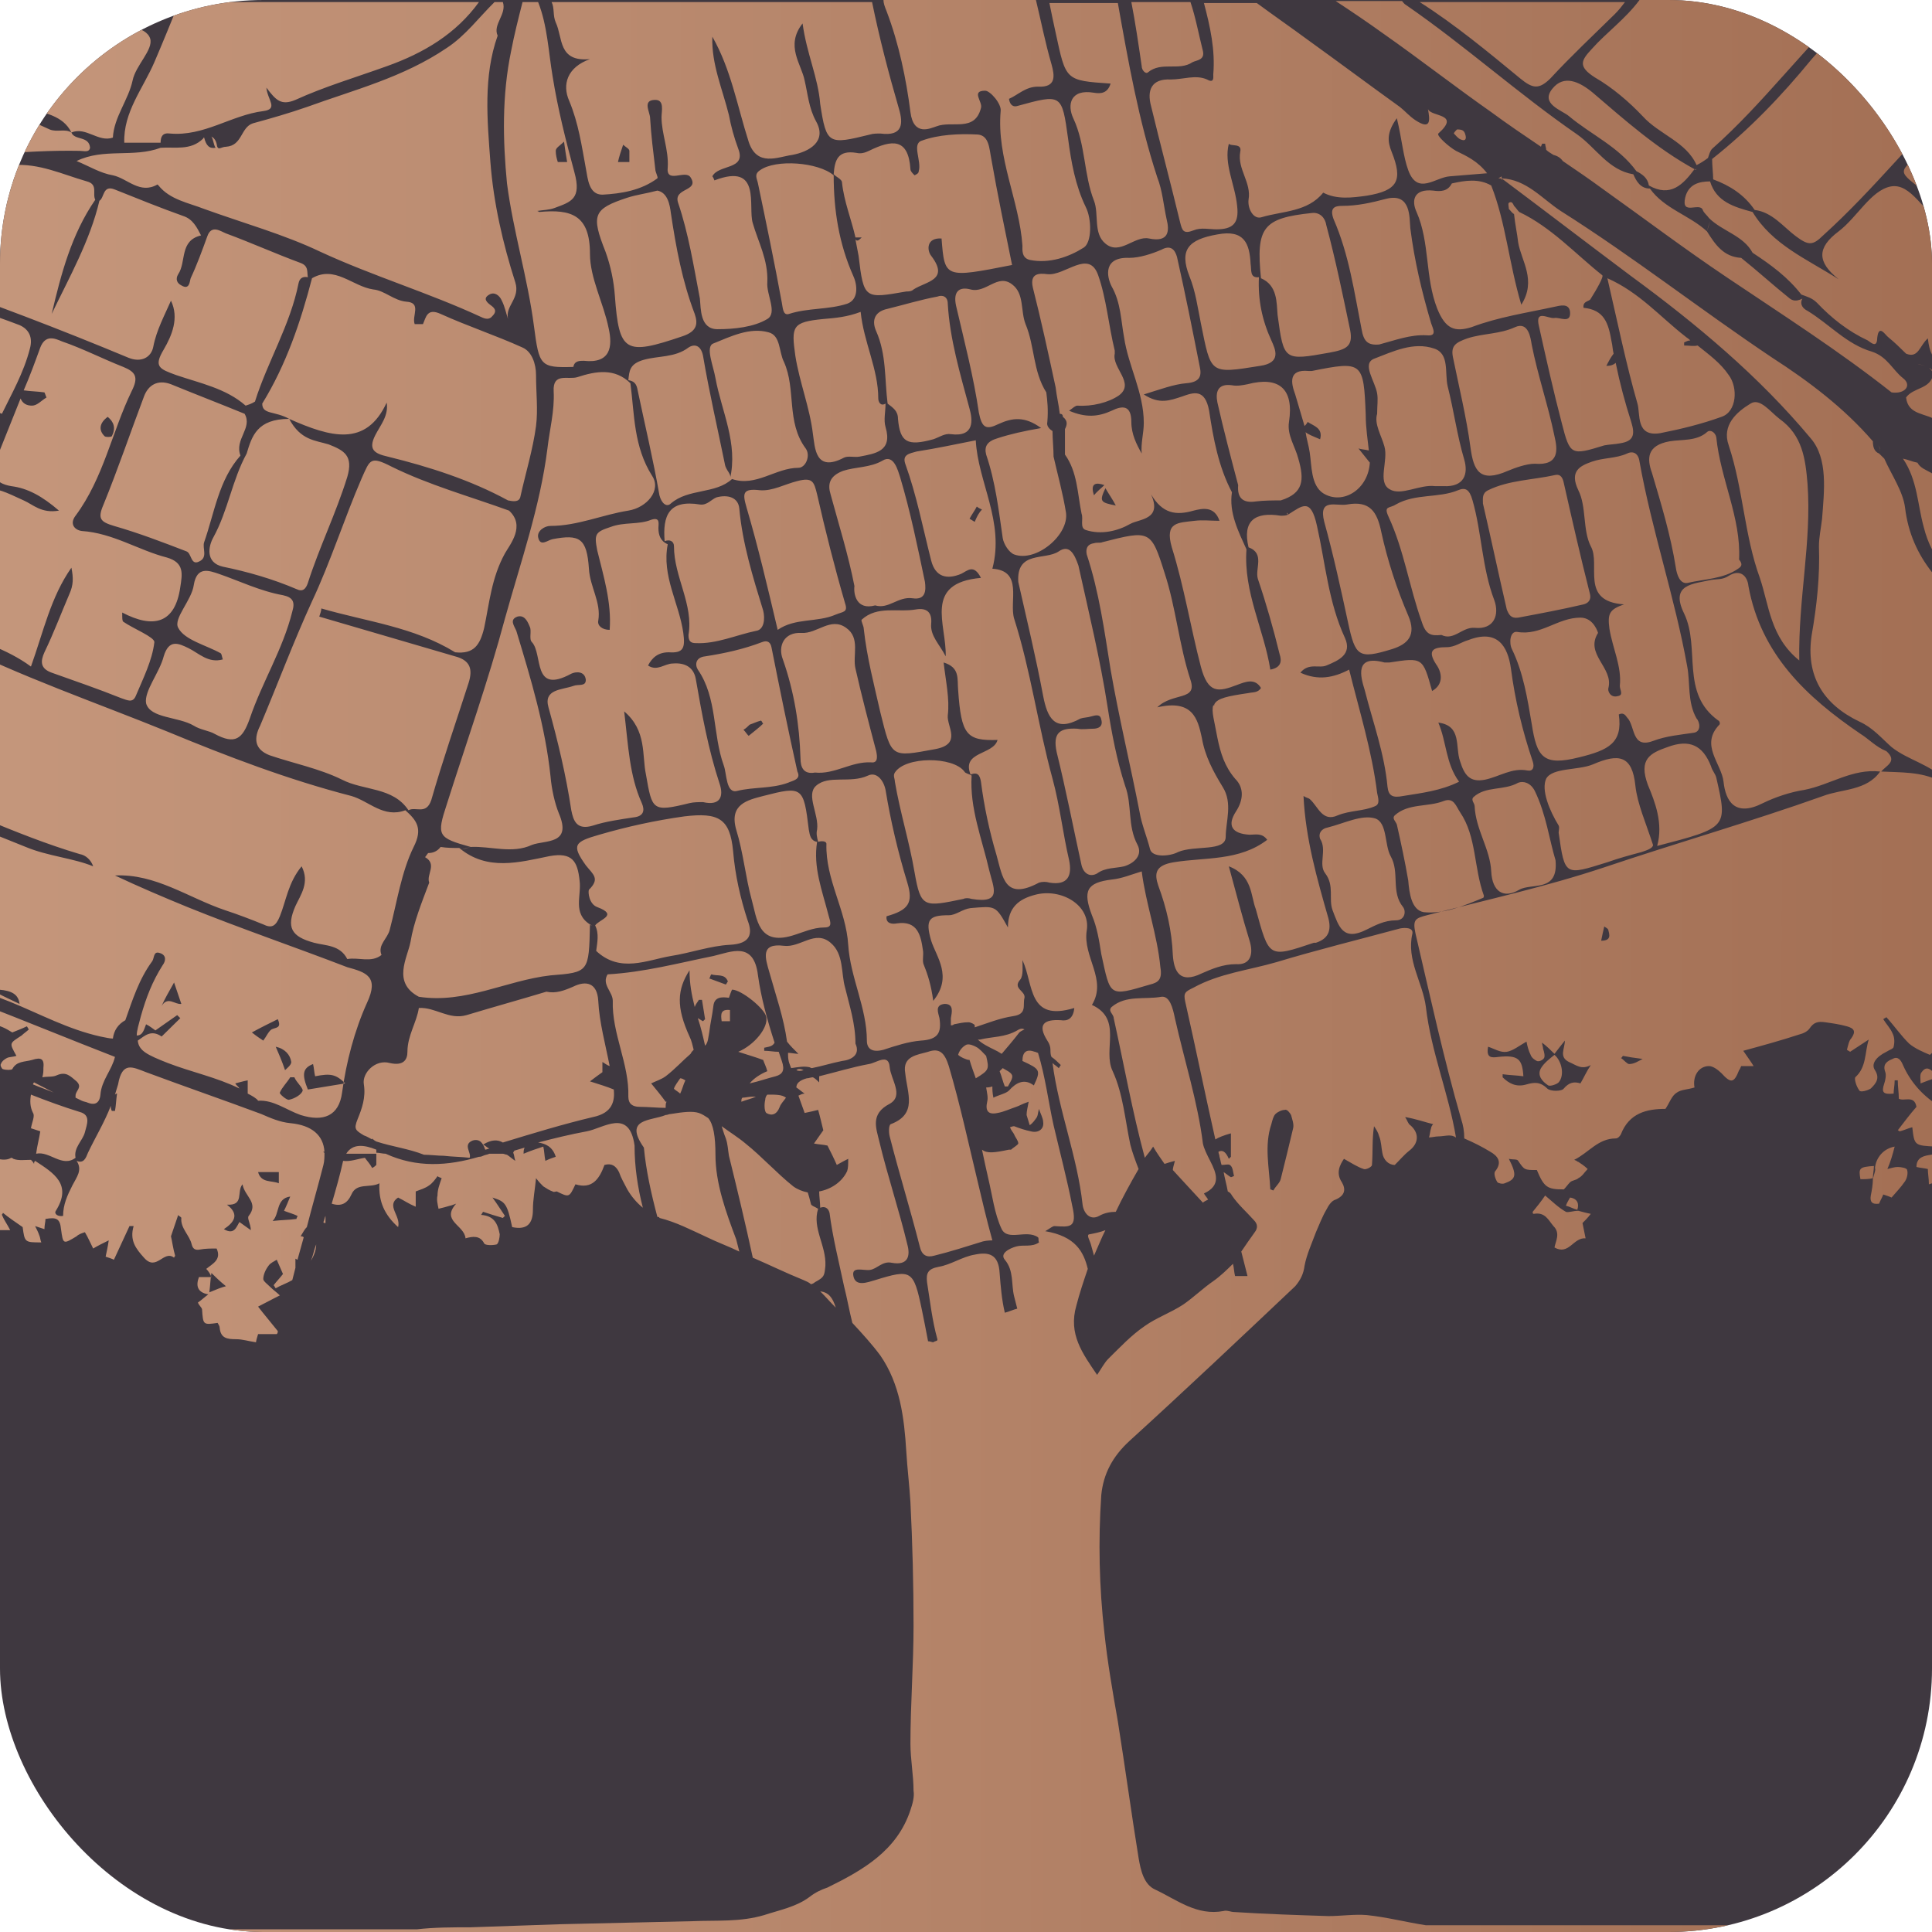 <?xml version="1.0" encoding="UTF-8"?> <svg xmlns="http://www.w3.org/2000/svg" width="220" height="220" viewBox="0 0 220 220" fill="none"><g clip-path="url(#clip0_332_12423)"><rect width="220" height="220" rx="30" fill="#3F3840"></rect><path d="M128.828 0.232H135.559C136.15 1.973 136.504 3.946 136.977 5.803C137.213 6.847 136.268 6.847 135.796 7.08C134.26 8.124 132.253 6.963 130.717 8.24C130.481 8.472 130.009 8.008 130.009 7.544C129.654 5.107 129.3 2.669 128.828 0.232ZM124.576 10.561C121.86 10.097 121.506 11.954 122.214 13.463C123.631 16.48 123.395 19.846 124.576 22.863C125.167 24.372 124.458 26.577 125.875 27.738C127.529 29.13 129.182 26.809 130.835 27.157C133.079 27.622 133.197 26.345 132.843 24.952C132.489 23.328 132.371 21.703 131.78 20.194C129.654 13.695 128.473 6.963 127.292 0.348H119.498C119.734 1.509 119.97 2.669 120.206 3.714C121.387 9.169 121.269 9.169 126.466 9.517C126.111 10.677 125.285 10.677 124.576 10.561ZM103.673 12.766C104.027 15.552 105.916 14.623 106.625 14.391C108.397 13.695 110.995 15.088 111.703 12.302C111.939 11.606 110.522 10.329 112.176 10.329C112.766 10.329 114.065 11.838 113.947 12.65C113.475 17.989 116.073 22.863 116.427 27.97C116.427 28.434 116.309 29.363 117.254 29.595C119.498 30.059 121.742 29.247 123.395 28.202C124.34 27.622 124.34 24.952 123.631 23.56C122.45 21.122 121.978 18.453 121.624 15.784C120.915 10.677 120.915 10.677 115.837 12.07C115.482 12.186 115.01 12.07 114.892 11.258C115.955 10.793 116.782 9.865 118.199 9.865C120.325 9.981 120.088 8.588 119.734 7.312C119.025 4.874 118.553 2.437 117.963 0H100.602C100.602 0.348 100.72 0.696 100.956 1.277C102.373 4.99 103.2 9.052 103.673 12.766ZM113.475 97.372C112.648 94.587 112.058 91.801 111.703 89.016C111.585 88.32 111.349 87.855 110.522 88.204C109.459 85.534 113.12 85.999 113.593 84.258C110.05 84.374 109.459 83.677 109.105 78.571C108.987 77.294 109.341 76.018 107.452 75.437C107.688 77.526 108.16 79.615 107.924 81.472C107.806 82.749 109.578 84.722 106.507 85.302C101.429 86.231 101.547 86.347 100.248 81.124C99.539 77.99 98.712 74.857 98.358 71.607C98.358 71.259 98.004 70.679 98.122 70.563C99.893 68.938 102.255 69.751 104.263 69.402C105.562 69.17 106.153 69.751 106.035 71.027C105.916 72.42 106.979 73.348 107.688 74.741C107.806 71.143 105.09 66.385 111.703 65.805C110.877 64.18 110.168 64.992 109.459 65.34C107.806 66.037 106.507 65.689 106.035 63.831C105.09 60.118 104.381 56.404 103.082 52.806C102.728 51.762 103.554 51.645 104.381 51.413C106.625 51.065 108.751 50.601 111.113 50.137C111.349 54.895 114.42 59.421 113.002 64.76C116.545 64.992 114.892 68.474 115.482 70.447C117.372 76.366 118.199 82.633 119.852 88.668C120.679 91.685 121.033 94.935 121.742 97.952C122.096 99.693 121.624 100.854 119.498 100.506C119.144 100.39 118.671 100.39 118.317 100.506C114.42 102.595 114.183 99.925 113.475 97.372ZM111.821 58.029C111.585 57.913 111.349 57.797 111.231 57.681C110.995 58.145 110.64 58.609 110.404 59.073C110.64 59.189 110.759 59.305 110.995 59.421C111.231 58.841 111.467 58.377 111.821 58.029ZM92.099 94.471C91.508 89.596 91.39 89.48 86.903 90.641C85.131 91.105 83.005 91.569 83.832 94.471C84.659 97.14 84.895 99.925 85.603 102.479C86.194 104.568 86.312 107.701 90.209 106.541C91.39 106.192 92.571 105.612 93.87 105.612C94.815 105.612 94.579 105.032 94.343 104.219C93.634 101.434 92.571 98.765 93.044 95.863C92.335 95.747 92.217 95.167 92.099 94.471ZM109.814 87.855C108.515 86.115 103.082 86.115 101.901 87.972C101.665 88.32 101.901 88.668 101.901 89.016C102.492 92.498 103.554 95.863 104.145 99.345C104.854 103.407 105.208 103.291 109.696 102.363C109.932 102.247 110.286 102.247 110.64 102.363C114.183 102.943 113.12 101.086 112.648 99.113C111.821 95.515 110.404 92.034 110.64 88.32C110.286 88.088 109.932 88.088 109.814 87.855ZM135.559 77.41C134.26 73.464 133.906 69.17 132.607 65.224C131.072 60.35 130.953 60.35 125.521 61.742C125.285 61.859 124.93 61.742 124.576 61.859C123.749 61.975 123.631 62.555 123.749 63.135C125.167 67.429 125.757 71.84 126.466 76.25C127.41 81.704 128.71 87.043 129.772 92.498C130.009 93.89 130.599 95.283 130.953 96.676C131.19 97.72 133.315 97.488 134.142 97.024C136.032 96.212 139.575 97.024 139.575 95.283C139.575 93.542 140.401 91.453 139.22 89.596C138.158 87.855 137.213 86.115 136.858 84.025C136.386 81.82 135.796 79.615 131.78 80.544C133.552 78.803 136.386 79.847 135.559 77.41ZM119.144 44.682C117.608 42.245 117.844 39.459 116.782 36.906C116.191 35.398 116.663 33.425 115.246 32.38C113.593 31.103 112.294 33.425 110.522 32.96C109.223 32.612 108.515 33.192 108.869 34.817C109.814 38.879 110.877 42.941 111.467 47.003C111.821 48.744 112.294 48.976 113.711 48.28C115.246 47.584 116.663 47.351 118.553 48.744C116.545 49.092 115.01 49.44 113.593 49.905C112.412 50.253 112.058 50.833 112.294 51.762C113.357 54.895 113.711 58.029 114.183 61.278C114.301 61.975 114.892 62.903 115.482 63.135C117.963 64.064 121.742 60.93 121.387 58.377C121.033 56.172 120.443 54.083 119.97 51.994C119.97 51.065 119.852 50.021 119.852 49.092C119.498 48.86 119.144 48.512 119.262 48.048C119.38 46.655 119.262 45.611 119.144 44.682ZM120.561 62.787C119.025 63.831 115.719 62.671 115.955 66.269C116.9 70.447 117.963 74.857 118.789 79.267C119.262 81.704 120.088 83.445 123.041 81.82C123.395 81.704 123.868 81.704 124.222 81.588C124.694 81.472 125.285 81.24 125.403 81.936C125.639 82.749 125.049 82.981 124.458 82.981C123.868 82.981 123.277 83.097 122.687 82.981C120.679 82.865 119.852 83.445 120.325 85.65C121.387 89.944 122.214 94.239 123.159 98.533C123.395 99.461 124.104 99.925 124.93 99.461C125.875 98.765 127.056 98.881 128.001 98.649C129.182 98.301 130.127 97.372 129.536 96.212C128.355 94.006 128.946 91.685 128.119 89.48C127.174 86.579 126.584 83.445 126.111 80.428C125.285 75.089 123.986 69.751 122.805 64.412C122.332 63.019 121.742 61.975 120.561 62.787ZM-16.316 126.154C-16.08 125.226 -16.198 124.53 -16.552 124.181V127.199C-16.434 126.851 -16.316 126.502 -16.316 126.154ZM-15.017 123.137C-14.19 121.976 -13.482 120.351 -13.482 118.611C-13.482 118.03 -14.781 117.798 -14.072 117.102C-15.017 117.45 -15.726 117.102 -16.434 116.638V123.021C-15.962 123.485 -15.371 123.601 -15.017 123.137ZM-5.569 124.878C-5.451 125.11 -5.451 125.458 -5.451 125.69C-5.451 126.27 -5.569 126.735 -5.569 127.315C-5.687 127.315 -5.805 127.199 -5.923 127.199C-6.396 126.967 -6.986 126.735 -7.459 126.502C-7.577 126.27 -7.695 126.154 -7.813 125.922C-7.813 126.038 -7.813 126.154 -7.813 126.27C-8.64 125.922 -9.466 125.574 -10.411 125.342H-10.529C-11.12 125.11 -11.828 124.878 -12.419 124.646C-13.836 124.181 -13.954 123.601 -13.364 122.324C-11.71 118.843 -11.71 118.611 -8.167 120.003C-6.396 120.7 -4.624 121.396 -2.853 122.092C-3.089 122.673 -3.325 123.369 -3.68 124.181C-4.506 122.905 -5.215 123.137 -5.923 123.601C-6.868 124.181 -5.687 124.413 -5.569 124.878ZM-6.514 122.208C-6.514 121.164 -7.341 120.816 -8.167 120.235C-8.522 121.512 -9.348 122.092 -10.647 122.092C-9.821 122.557 -8.994 123.021 -8.049 123.369C-7.223 123.601 -6.514 123.137 -6.514 122.208ZM-9.23 128.359C-8.64 128.359 -8.285 128.011 -8.167 127.547C-8.876 127.199 -9.585 126.967 -10.293 126.619C-10.529 127.083 -10.765 127.547 -10.884 128.127C-10.293 128.243 -9.703 128.359 -9.23 128.359ZM-12.773 5.455C-11.592 5.919 -11.356 5.687 -10.884 4.758C-10.529 4.062 -10.293 3.482 -10.175 3.017C-11.12 3.714 -12.065 4.526 -12.773 5.455C-12.773 5.339 -12.773 5.339 -12.773 5.455ZM-16.552 16.016C-16.198 15.9 -15.844 15.668 -15.608 15.436C-15.253 15.552 -14.781 15.668 -14.427 15.784C-14.781 15.668 -15.253 15.552 -15.608 15.436C-14.19 14.275 -14.427 13.579 -16.08 12.65C-16.198 12.65 -16.316 12.534 -16.434 12.534C-16.552 13.347 -16.671 14.159 -16.671 15.088V16.016H-16.552ZM-15.844 11.374C-15.135 11.606 -14.545 12.07 -13.718 11.258C-12.419 9.749 -12.537 7.66 -13.6 6.383C-14.663 7.892 -15.489 9.517 -15.962 11.258C-15.962 11.258 -15.844 11.374 -15.844 11.374ZM-10.175 18.685C-3.798 17.873 2.58 17.06 9.075 17.177C9.548 17.177 10.138 17.409 10.256 16.828C10.138 15.436 8.485 16.016 8.13 15.088C9.784 14.391 11.201 16.248 12.854 15.668C12.972 13.347 14.626 11.374 15.098 9.169C15.453 7.428 17.46 5.687 17.106 4.41C16.634 2.901 13.917 3.017 12.264 2.205C10.847 1.625 9.429 1.045 8.13 0.464H-1.436C-2.853 0.464 -4.152 0.696 -5.333 1.045C-5.097 1.161 -4.861 1.277 -4.624 1.393C-1.672 2.669 1.399 3.83 4.351 5.107C0.69 5.919 -1.79 3.598 -4.742 2.669C-7.931 1.741 -8.522 1.857 -9.703 4.99C-10.175 6.383 -9.703 7.544 -8.404 7.776C-4.152 8.472 -0.727 11.025 3.288 12.302C4.942 12.882 7.186 13.114 8.13 15.088C7.422 14.623 6.477 15.088 5.65 14.739C1.163 12.65 -3.443 10.909 -7.931 8.82C-10.175 7.544 -11.002 8.008 -11.71 10.329C-12.301 12.186 -12.891 14.275 -14.427 15.9C-14.545 19.033 -11.592 18.801 -10.175 18.685ZM126.584 100.157C123.749 100.506 123.277 101.434 124.34 104.219C124.93 105.612 125.167 107.121 125.403 108.63C126.466 113.504 126.229 113.504 130.953 112.111C131.898 111.879 132.371 111.531 132.134 110.138C131.78 106.425 130.481 102.943 130.009 99.229C128.828 99.577 127.765 100.041 126.584 100.157ZM79.226 73.232C81.588 73.348 83.832 72.304 86.076 71.84C87.021 71.723 87.139 70.447 86.903 69.518C85.722 65.688 84.54 61.859 84.186 57.913C84.068 56.636 82.887 56.288 81.588 56.636C80.998 56.868 80.525 57.564 79.698 57.448C76.156 56.868 75.447 58.725 75.683 61.626C76.274 61.394 76.746 61.626 76.746 62.207C76.746 65.689 78.99 68.822 78.399 72.304C78.399 73 78.635 73.232 79.226 73.232ZM104.145 19.962C103.909 19.73 103.673 19.498 103.673 19.265C103.436 15.668 101.547 15.9 98.949 17.177C98.476 17.409 98.004 17.525 97.531 17.409C95.406 17.06 95.051 18.221 94.933 19.846C95.287 20.194 95.878 20.426 95.878 20.774C96.114 22.979 96.941 24.952 97.413 27.041H98.122C98.004 27.157 97.768 27.39 97.65 27.39C97.531 27.39 97.531 27.39 97.413 27.273C97.531 27.854 97.65 28.55 97.768 29.13C98.358 34.121 98.476 34.005 103.2 33.192C103.436 33.192 103.791 33.192 104.027 32.96C105.444 32.032 108.16 31.916 106.035 29.13C105.562 28.55 105.444 27.041 107.216 27.157C107.57 31.684 107.57 31.684 115.246 30.175C114.42 26.113 113.593 22.167 112.884 18.105C112.648 16.944 112.648 15.436 111.349 15.32C109.223 15.204 106.861 15.32 104.972 16.016C103.791 16.364 104.972 18.337 104.617 19.498C104.617 19.73 104.381 19.846 104.145 19.962ZM83.95 90.061C82.651 90.409 82.769 88.088 82.415 87.159C81.116 83.561 81.706 79.499 79.462 76.25C79.108 75.669 79.226 74.857 80.289 74.741C82.533 74.393 84.659 73.928 86.784 73.116C87.375 72.884 87.729 73.116 87.847 73.696C88.792 78.455 89.737 83.097 90.8 87.855C91.272 88.784 90.209 88.9 89.737 89.132C87.847 89.828 85.84 89.596 83.95 90.061ZM84.659 83.097C84.895 83.329 85.013 83.561 85.249 83.793C85.958 83.213 86.43 82.865 86.903 82.401C86.784 82.285 86.784 82.169 86.666 82.052C86.194 82.169 85.722 82.401 85.367 82.517C85.131 82.749 84.895 82.981 84.659 83.097ZM76.392 108.862C78.635 108.514 80.879 107.701 83.123 107.585C85.485 107.469 85.722 106.309 85.131 104.8C84.304 102.247 83.714 99.693 83.478 96.908C83.123 93.194 81.824 92.498 77.927 92.962C74.62 93.426 71.431 94.123 68.243 95.051C65.408 95.863 65.054 96.212 66.707 98.533C67.534 99.577 68.361 100.041 67.062 101.318C66.944 101.55 67.062 102.943 68.007 103.291C70.487 104.219 68.243 104.684 67.77 105.38C68.243 106.309 68.007 107.353 67.888 108.281C70.605 110.835 73.675 109.326 76.392 108.862ZM-0.727 50.021C-0.491 48.28 -1.672 47.584 -3.089 47.119C-7.577 45.495 -12.065 43.87 -16.552 42.245V48.28C-12.655 49.789 -8.876 51.297 -4.979 52.806C-1.908 53.967 -1.081 53.27 -0.727 50.021ZM22.066 82.633C22.775 83.097 23.837 83.213 24.428 83.561C26.79 84.838 27.617 84.142 28.443 81.82C29.861 77.642 32.223 73.928 33.285 69.634C33.64 68.474 33.285 68.01 32.223 67.778C29.624 67.313 27.262 66.153 24.9 65.34C23.837 64.992 22.42 64.412 22.066 66.617C21.83 68.358 19.704 70.447 20.295 71.491C21.003 72.884 23.483 73.464 25.137 74.393C25.255 74.509 25.255 74.741 25.373 75.089C23.719 75.553 22.657 74.393 21.476 73.812C20.295 73.232 19.232 72.768 18.641 74.741C18.169 76.598 16.397 78.687 16.634 80.08C17.106 81.82 20.295 81.588 22.066 82.633ZM82.533 52.806C81.706 48.744 80.761 44.682 80.053 40.504C79.817 39.343 79.108 39.111 78.399 39.575C76.864 40.736 74.975 40.504 73.321 40.968C71.668 41.432 71.668 42.245 71.55 43.289C72.258 43.405 72.494 43.754 72.612 44.45C73.439 48.396 74.384 52.342 75.093 56.404C75.329 57.332 75.919 57.797 76.392 57.332C78.399 55.592 81.47 56.288 83.359 54.547C86.076 55.475 88.32 53.27 90.918 53.27C91.745 53.27 92.335 51.878 91.745 51.065C89.501 48.048 90.682 44.334 89.264 41.2C88.674 40.04 88.91 38.183 87.493 37.835C85.367 37.254 83.241 38.299 81.234 39.111C80.289 39.459 81.234 41.665 81.47 43.057C82.178 46.887 84.068 50.485 83.123 54.547C83.359 53.967 82.651 53.618 82.533 52.806ZM30.687 85.999C33.404 86.927 36.356 87.507 38.954 88.784C41.434 90.061 44.741 89.596 46.513 92.266C47.339 91.801 48.52 92.846 49.111 91.105C50.41 86.579 51.945 82.169 53.362 77.758C53.835 76.25 53.599 75.205 51.827 74.741C46.631 73.232 41.552 71.723 36.356 70.215C36.474 69.867 36.592 69.518 36.592 69.286C41.789 70.795 47.103 71.375 51.827 74.277C53.953 74.509 54.661 73.464 55.134 71.491C55.724 68.706 55.961 65.805 57.496 63.019C58.086 61.975 59.858 59.886 57.968 58.145C53.48 56.52 48.875 55.243 44.623 53.154C42.143 51.878 42.143 52.342 41.198 54.431C39.19 59.073 37.655 63.948 35.529 68.474C33.404 73.116 31.632 77.874 29.624 82.633C28.916 84.025 28.916 85.302 30.687 85.999ZM96.232 68.706C95.051 64.644 93.988 60.466 93.044 56.288C92.689 54.895 92.571 54.315 90.8 54.779C89.383 55.127 87.965 55.94 86.548 55.824C84.54 55.592 84.54 56.172 85.013 57.797C86.312 62.207 87.375 66.733 88.556 71.723C90.564 70.331 93.044 70.911 95.169 69.983C95.996 69.634 96.587 69.751 96.232 68.706ZM86.548 19.382C85.84 19.846 86.194 20.31 86.312 20.89C87.257 25.417 88.202 29.943 89.028 34.469C89.146 35.049 89.146 35.978 89.855 35.746C91.981 35.049 94.343 35.281 96.469 34.585C97.768 34.121 97.65 32.496 97.177 31.451C95.524 27.738 94.933 23.908 94.933 19.962C93.162 18.453 88.32 18.105 86.548 19.382ZM99.185 86.811C100.011 86.927 99.893 86.115 99.775 85.534C98.949 82.401 98.122 79.267 97.413 76.134C97.059 74.625 98.004 72.652 96.35 71.491C94.579 70.215 93.044 72.188 91.272 72.072C89.264 71.956 88.556 73.58 89.146 75.089C90.445 78.803 91.036 82.517 91.154 86.347C91.154 87.391 91.508 88.204 92.807 87.972C95.051 88.204 96.941 86.695 99.185 86.811ZM76.392 24.256C76.274 23.328 76.037 21.935 74.856 21.703C73.557 22.051 72.494 22.167 71.431 22.515C67.534 23.792 67.298 24.488 68.951 28.666C69.542 30.291 69.896 32.032 70.014 33.657C70.487 40.156 71.195 40.504 77.691 38.299C79.462 37.719 79.462 36.79 79.108 35.746C77.691 32.032 76.982 28.202 76.392 24.256ZM100.011 45.378C100.011 42.013 98.358 38.995 98.004 35.514C96.469 36.094 95.169 36.21 93.752 36.326C90.209 36.674 90.091 37.138 90.564 40.504C91.036 43.522 92.217 46.423 92.571 49.44C92.807 50.949 92.807 53.851 96.114 52.11C96.587 51.878 97.295 52.11 97.886 51.994C99.657 51.645 101.665 51.413 100.838 48.628C100.602 47.816 100.838 46.887 100.838 45.959C100.248 46.307 100.011 45.727 100.011 45.378ZM99.657 68.938C101.192 69.402 102.255 67.894 103.909 68.126C105.444 68.358 105.444 67.197 105.326 66.269C104.499 62.323 103.673 58.261 102.492 54.315C102.255 53.618 101.783 51.645 100.484 52.458C99.067 53.27 97.413 53.154 95.996 53.618C94.461 54.199 94.225 55.127 94.579 56.288C95.524 59.77 96.587 63.135 97.295 66.733C97.177 67.661 97.531 69.518 99.657 68.938ZM106.271 50.021C106.979 49.789 107.57 49.324 108.278 49.44C110.995 49.789 110.759 47.816 110.404 46.539C109.341 42.593 108.16 38.647 107.924 34.585C107.924 33.773 107.334 33.541 106.743 33.773C104.854 34.121 102.964 34.701 101.074 35.165C99.421 35.514 99.303 36.674 99.775 37.719C100.956 40.388 100.72 43.173 101.074 45.959C101.665 46.423 102.255 46.771 102.255 47.7C102.492 50.369 103.318 50.833 106.271 50.021ZM32.931 47.7C29.27 47.7 28.68 49.672 28.089 51.645C27.853 51.645 27.499 51.762 27.262 51.762C27.499 51.762 27.853 51.645 28.089 51.645C26.436 54.663 25.963 58.145 24.31 61.162C23.719 62.207 23.365 64.064 25.373 64.528C28.207 65.108 31.042 65.921 33.758 67.081C34.467 67.429 34.821 67.081 35.057 66.385C36.356 62.323 38.246 58.493 39.545 54.315C40.253 51.878 39.19 51.297 37.419 50.601C35.884 50.137 34.23 50.137 32.931 47.7C37.655 49.789 41.67 50.949 44.032 45.843C44.269 47.351 43.324 48.396 42.733 49.556C41.907 51.181 42.615 51.645 44.151 51.994C48.875 53.154 53.599 54.663 57.85 56.984C58.441 57.1 59.149 57.216 59.267 56.52C59.858 53.851 60.684 51.181 61.039 48.512C61.275 46.655 61.039 44.682 61.039 42.709C61.039 41.432 60.566 40.04 59.504 39.575C56.433 38.183 53.244 37.138 50.174 35.746C48.638 35.049 48.52 36.094 48.166 36.906H47.221C46.867 35.978 48.048 34.469 46.276 34.353C44.859 34.237 43.796 33.076 42.497 32.96C40.135 32.612 38.127 30.175 35.529 31.684C34.23 36.674 32.577 41.548 29.861 45.959C29.861 47.235 31.278 46.771 32.931 47.7ZM57.26 130.1C60.684 129.056 64.109 128.011 67.534 127.199C69.778 126.735 70.014 125.342 69.896 124.065C69.07 123.717 68.243 123.485 67.18 123.137C67.77 122.673 68.125 122.44 68.597 122.092C68.597 121.744 68.597 121.28 68.597 120.932C68.833 121.048 69.07 121.28 69.424 121.396C68.951 118.959 68.243 116.406 68.125 113.968C68.007 111.879 66.707 111.647 65.29 112.343C64.227 112.808 63.283 113.156 62.22 112.924C59.149 113.852 56.197 114.665 53.126 115.593C51.118 116.173 49.583 114.665 47.694 114.781C47.457 116.406 46.395 117.914 46.395 119.771C46.395 120.7 45.922 121.396 44.387 121.048C42.733 120.584 41.198 122.208 41.434 123.485C41.67 124.994 41.198 126.27 40.726 127.431C40.253 128.592 40.489 128.708 41.434 129.288C41.789 129.404 42.143 129.636 42.379 129.752V129.636C42.497 129.752 42.615 129.868 42.852 129.984C44.623 130.565 46.513 130.797 48.284 131.493C48.993 131.493 49.819 131.609 50.528 131.609C51.473 131.725 52.536 131.725 53.48 131.841C53.717 131.261 52.654 130.332 53.835 129.868C54.661 129.636 55.016 130.216 55.252 130.913C55.37 130.913 55.606 130.797 55.724 130.797C55.488 130.681 55.252 130.448 55.016 130.332C55.961 129.752 56.669 129.752 57.26 130.1ZM77.454 124.53C77.691 124.065 77.809 123.485 78.045 123.021C77.809 122.905 77.691 122.789 77.454 122.789C77.218 123.137 76.864 123.601 76.746 123.949C76.746 124.065 77.218 124.297 77.454 124.53ZM46.749 107.237C46.395 109.094 44.623 111.879 47.694 113.504C53.008 114.316 57.614 111.647 62.692 111.067C67.062 110.719 67.062 110.719 67.18 105.264C67.298 105.38 67.298 105.38 67.416 105.38C67.298 105.38 67.298 105.264 67.18 105.264C65.172 103.987 66.235 102.014 65.999 100.274C65.763 98.069 65.172 97.024 62.574 97.488C59.149 98.184 55.488 99.229 52.299 96.56C51.591 96.56 50.882 96.56 50.174 96.444C49.819 96.908 49.347 97.14 48.757 97.14C48.638 97.256 48.52 97.488 48.402 97.604C49.819 98.417 48.52 99.577 48.875 100.506C48.048 102.711 47.103 105.032 46.749 107.237ZM60.566 96.212C62.102 95.631 65.172 96.212 63.637 92.614C63.165 91.453 62.81 89.828 62.692 88.436C62.102 82.749 60.448 77.294 58.795 71.84C58.559 71.259 57.968 70.563 58.913 70.215C59.74 69.983 60.094 70.795 60.33 71.375C60.566 71.84 60.212 72.768 60.566 73.116C61.865 74.509 60.566 79.151 65.054 76.714C65.526 76.482 66.589 76.366 66.707 77.41C66.707 78.223 65.881 77.874 65.29 78.107C63.991 78.571 61.865 78.455 62.456 80.544C63.519 84.374 64.464 88.32 65.054 92.266C65.29 93.426 65.645 94.587 67.534 94.006C68.951 93.542 70.605 93.31 72.14 93.078C73.321 92.962 73.439 92.266 73.085 91.453C71.668 88.32 71.55 84.954 71.077 81.008C73.675 83.213 73.085 85.999 73.557 88.204C74.266 92.266 74.266 92.498 78.517 91.453C78.99 91.337 79.58 91.337 80.053 91.337C82.06 91.801 82.415 90.641 81.942 89.248C80.643 85.302 79.935 81.356 79.226 77.294C78.99 76.018 78.045 75.437 76.628 75.553C75.683 75.553 74.856 76.482 73.793 75.785C74.266 74.857 74.975 74.277 76.156 74.277C77.809 74.393 78.045 73.812 77.809 72.072C77.336 68.706 75.329 65.572 76.037 61.975C75.211 61.626 74.975 60.93 74.975 60.118C74.975 59.654 75.211 58.841 74.148 59.189C72.731 59.77 71.077 59.421 69.542 60.002C67.77 60.582 67.652 60.814 68.007 62.671C68.715 65.572 69.66 68.59 69.424 71.723C68.597 71.723 68.007 71.259 68.125 70.679C68.479 68.59 67.18 66.849 67.062 64.76C66.826 61.278 65.999 60.814 62.928 61.394C62.338 61.51 61.511 62.323 61.275 61.162C61.157 60.466 61.984 59.886 62.692 59.886C65.763 59.886 68.597 58.609 71.55 58.145C73.675 57.797 75.329 55.824 74.266 54.199C72.14 50.833 72.258 47.235 71.786 43.638C70.014 41.897 67.888 42.245 65.763 42.941C64.7 43.289 62.928 42.361 63.047 44.566C63.165 46.771 62.574 48.976 62.338 51.065C61.511 57.681 59.267 64.064 57.496 70.447C55.606 77.526 53.126 84.49 50.882 91.569C49.701 95.167 49.819 95.399 53.599 96.444C53.244 96.56 52.89 96.676 52.417 96.792C52.772 96.676 53.126 96.56 53.599 96.444C55.842 96.328 58.322 97.256 60.566 96.212ZM87.375 124.646C87.257 124.762 87.139 124.994 87.139 125.226C87.021 125.69 87.021 126.502 87.257 126.735C87.847 127.083 88.438 126.967 88.792 126.038C88.91 125.69 89.264 125.342 89.501 124.994C89.028 124.646 88.438 124.646 87.375 124.646ZM82.178 116.289C82.533 116.289 82.769 116.289 83.123 116.289C83.123 115.709 83.123 115.361 83.123 115.013C82.06 114.897 82.06 115.477 82.178 116.289ZM84.422 125.458C85.013 125.226 85.603 125.11 86.076 124.878C85.958 124.878 85.84 124.878 85.722 124.878C85.249 124.878 84.895 124.994 84.54 124.994C84.422 125.11 84.422 125.226 84.422 125.458ZM9.902 20.658C7.067 19.846 4.469 18.569 1.399 18.801C-0.727 18.917 -2.617 20.078 -4.742 19.846C-9.23 19.149 -12.891 21.006 -16.552 23.095V29.014C-14.072 29.943 -11.592 30.871 -9.112 31.684C-1.081 34.469 6.831 37.486 14.626 40.736C16.043 41.316 17.224 40.736 17.46 39.459C17.814 37.603 18.759 35.862 19.468 34.237C20.413 36.21 19.586 38.183 18.641 39.808C17.46 41.781 18.169 42.013 20.058 42.709C22.775 43.638 25.727 44.218 27.971 46.191C28.325 46.075 28.68 45.959 29.034 45.727C29.27 45.727 29.624 45.727 29.861 45.727C29.624 45.727 29.27 45.727 29.034 45.727C30.451 41.2 33.049 37.022 33.994 32.264C34.112 31.684 34.467 31.451 35.057 31.568C34.939 30.987 35.175 30.291 34.23 29.943C31.396 28.898 28.561 27.622 25.727 26.577C25.137 26.345 24.074 25.533 23.601 26.925C23.011 28.55 22.42 30.175 21.712 31.684C21.594 32.032 21.594 33.076 20.649 32.496C20.177 32.264 19.94 31.8 20.295 31.219C21.239 29.827 20.413 27.39 22.893 26.809C22.42 25.881 21.948 24.952 20.885 24.604C18.287 23.676 15.689 22.631 13.091 21.587C11.673 21.006 11.909 22.515 11.319 22.863C10.256 27.39 7.894 31.568 5.886 35.746C6.949 31.219 8.13 26.693 10.847 22.747C10.492 22.051 11.201 21.006 9.902 20.658ZM87.021 119.307C87.021 119.423 87.021 119.539 87.021 119.655C87.611 119.655 88.084 119.771 88.674 119.771C88.792 120.119 88.91 120.468 89.028 120.816C89.383 121.86 89.146 122.324 88.32 122.557C87.375 122.789 86.43 123.137 85.367 123.369C85.84 122.789 86.548 122.324 87.375 121.976C87.257 121.512 87.021 121.048 86.903 120.7C85.958 120.351 85.131 120.119 84.068 119.771C85.958 118.959 87.493 116.986 87.257 115.825C87.139 114.897 84.422 112.692 83.359 112.692C83.241 112.924 83.123 113.272 83.005 113.62C82.178 113.504 81.352 113.504 81.234 114.549C81.116 115.593 80.879 116.522 80.761 117.566C80.643 118.146 80.643 118.727 80.289 119.075C80.053 118.03 79.817 116.986 79.462 115.941C79.698 116.057 79.817 116.173 80.053 116.289C80.171 116.173 80.171 116.173 80.289 116.057C80.171 115.361 80.053 114.549 79.935 113.852C79.817 113.852 79.698 113.852 79.58 113.852C79.462 114.084 79.226 114.316 79.108 114.665C78.754 113.272 78.517 111.995 78.517 110.487C77.1 112.692 76.982 114.665 78.517 118.03C78.754 118.495 78.872 119.075 78.99 119.539C78.872 119.655 78.754 119.771 78.635 120.003C77.691 120.816 76.864 121.744 75.801 122.557C75.329 122.905 74.62 123.137 74.148 123.369C74.62 123.949 75.211 124.646 75.801 125.458C75.801 125.458 75.801 125.458 75.919 125.458C75.801 125.574 75.801 125.806 75.801 126.154C74.856 126.154 73.793 126.038 72.849 126.038C72.022 126.038 71.55 125.69 71.55 124.878C71.668 121.164 69.66 117.682 69.778 113.968C69.778 112.924 68.479 112.111 69.188 110.951C73.321 110.719 77.218 109.674 81.234 108.862C83.241 108.398 85.84 107.121 86.312 111.067C86.666 113.62 87.375 116.173 88.202 118.727C87.965 119.191 87.493 119.191 87.021 119.307ZM82.887 111.763C82.533 110.835 81.706 111.183 80.998 110.951C80.879 111.067 80.879 111.299 80.761 111.415C81.352 111.647 82.06 111.879 82.651 112.111C82.769 111.995 82.769 111.879 82.887 111.763ZM7.894 67.661C8.367 66.617 8.367 65.805 8.13 64.644C5.768 68.01 4.942 71.956 3.524 75.901C0.69 73.812 -2.499 73 -5.569 71.607C-7.223 70.911 -7.577 70.215 -6.514 68.59C-5.805 67.429 -5.097 66.153 -5.687 64.644C-4.506 65.224 -3.916 63.483 -2.735 64.18C-5.097 62.555 -3.443 61.046 -2.971 59.537C-1.554 55.011 -1.554 55.011 2.698 56.984C3.761 57.448 4.705 58.493 6.713 58.145C4.824 56.52 3.17 55.592 1.281 55.359C-0.727 55.011 -0.963 53.967 -0.491 52.458C0.454 50.137 1.399 47.7 2.343 45.378C2.58 45.959 3.052 46.191 3.643 46.191C4.233 46.191 4.705 45.611 5.296 45.262C5.178 45.03 5.178 44.914 5.06 44.682C4.233 44.566 3.524 44.566 2.698 44.45C3.406 42.825 3.997 41.2 4.587 39.575C5.178 38.067 6.241 38.531 7.067 38.879C9.429 39.692 11.673 40.852 14.035 41.781C15.453 42.361 15.807 42.941 14.98 44.566C12.736 49.208 11.791 54.431 8.603 58.725C7.894 59.654 8.485 60.35 9.311 60.466C12.854 60.698 15.807 62.671 18.995 63.483C21.003 64.064 20.767 65.34 20.531 66.849C19.94 71.027 17.46 71.607 13.917 69.751C13.917 70.447 13.917 70.679 14.035 70.795C15.216 71.607 17.578 72.536 17.578 73.116C17.342 75.205 16.279 77.294 15.453 79.267C15.098 80.08 14.508 79.731 13.799 79.499C11.201 78.455 8.485 77.526 5.886 76.598C4.587 76.134 4.587 75.321 5.06 74.277C6.123 72.072 6.949 69.867 7.894 67.661ZM11.909 49.672C12.028 49.789 12.618 49.789 12.736 49.672C13.209 48.744 12.972 48.048 12.264 47.467C11.319 48.164 11.201 48.976 11.909 49.672ZM-16.552 21.238C-16.316 21.006 -16.08 20.774 -16.08 20.078C-16.08 19.382 -16.198 18.801 -16.552 18.337V21.238ZM0.218 47.119C1.281 44.914 2.698 42.477 3.406 39.692C3.761 38.415 3.288 37.486 2.225 37.022C-1.081 35.746 -4.624 34.701 -7.813 33.309C-10.647 32.032 -13.718 31.451 -16.434 30.059V40.852H-16.316C-10.884 42.825 -5.333 45.03 0.218 47.119ZM-10.057 71.143C-12.183 70.331 -14.309 69.634 -16.552 68.822V76.83C-15.726 77.062 -14.19 77.178 -14.072 78.687C-13.127 78.339 -12.065 78.455 -11.12 78.687C-11.356 76.598 -10.293 74.857 -9.703 73C-9.466 72.304 -8.876 71.607 -10.057 71.143ZM-7.577 67.894C-7.223 66.617 -7.104 65.224 -5.687 64.644C-6.042 63.135 -7.577 63.251 -8.522 62.555C-9.939 61.394 -12.301 61.975 -14.072 59.421C-12.065 59.886 -10.884 60.118 -9.821 60.582C-5.097 62.323 -4.742 62.091 -3.443 57.448C-3.443 57.216 -3.443 57.1 -3.443 56.868C-2.971 55.359 -3.68 54.663 -5.097 54.083C-7.695 53.154 -10.293 51.994 -12.891 51.065C-14.19 50.601 -15.371 50.137 -16.671 49.672V67.429C-14.781 68.126 -12.891 68.822 -11.002 69.518C-8.994 70.215 -8.049 69.751 -7.577 67.894ZM27.853 47.119C25.018 45.959 22.302 44.914 19.468 43.754C17.933 43.173 16.87 43.87 16.397 45.146C14.862 49.208 13.445 53.386 11.791 57.448C11.083 59.073 11.437 59.421 12.972 59.886C15.807 60.698 18.523 61.742 21.239 62.787C21.83 63.019 21.712 64.412 22.657 63.948C23.719 63.483 23.011 62.439 23.247 61.742C24.428 58.377 24.9 54.663 27.381 51.878C26.672 50.021 28.798 48.744 27.853 47.119ZM124.222 141.706C124.34 142.17 124.458 142.518 124.576 142.983C125.049 141.938 125.403 141.01 125.875 140.081C125.285 140.313 124.694 140.429 124.104 140.545C123.631 140.545 124.104 141.242 124.222 141.706ZM11.437 124.646C11.555 123.021 12.736 121.86 13.091 120.351C8.012 118.378 2.934 116.289 -2.144 114.316C-6.868 112.46 -11.71 110.719 -16.434 108.746V115.245C-15.489 115.709 -14.663 116.173 -13.954 116.986C-13.246 116.87 -12.183 116.406 -11.71 116.754C-9.703 118.378 -7.341 119.075 -4.979 119.887C-4.979 119.655 -5.097 119.539 -5.097 119.307C-6.396 119.423 -7.341 119.075 -7.341 117.566C-6.396 117.682 -5.333 117.682 -4.388 117.798C-4.506 118.378 -4.624 118.959 -4.861 119.655C-4.152 119.307 -3.68 119.075 -3.089 118.727C-2.971 118.843 -2.971 118.843 -2.853 118.959C-3.207 119.423 -3.561 119.887 -3.916 120.351C-3.443 120.468 -2.971 120.7 -2.499 120.816C-2.38 120.932 -2.144 120.932 -2.026 121.048C-1.908 120.932 -1.79 120.816 -1.672 120.7C-1.199 120.351 -0.609 120.003 -0.255 119.539C0.336 118.611 -0.137 117.914 -1.199 117.682C-1.436 117.682 -1.554 117.566 -1.79 117.566C-1.199 116.406 -0.255 116.522 1.399 117.566C1.989 117.334 2.58 117.102 3.052 116.87C3.17 116.986 3.17 117.102 3.288 117.218C3.052 117.45 2.698 117.682 2.462 117.914C1.044 118.843 1.044 118.727 1.871 120.235C1.517 120.351 1.044 120.351 0.808 120.468C0.572 120.584 0.218 120.816 0.1 121.164C-0.018 121.28 0.218 121.744 0.336 121.744C0.69 121.86 1.281 121.86 1.399 121.744C1.871 120.816 2.816 120.932 3.643 120.7C4.705 120.351 5.06 120.584 4.942 121.628C4.942 121.976 4.942 122.208 4.824 122.673C5.414 122.557 6.005 122.673 6.477 122.44C7.54 121.976 8.012 122.557 8.721 123.137C9.429 123.833 8.603 124.181 8.603 124.762C8.603 124.878 8.603 124.994 8.603 124.994C8.839 125.11 9.075 125.226 9.311 125.342C9.548 125.458 9.784 125.458 10.02 125.574C10.61 125.806 11.319 125.806 11.437 124.646ZM28.207 124.53C28.207 124.065 28.207 123.601 28.207 123.021C27.617 123.137 27.262 123.253 26.79 123.369C26.908 123.601 27.144 123.717 27.262 123.949C24.664 122.673 21.83 122.092 19.114 121.048C16.752 120.119 15.807 119.655 15.689 118.495C16.515 117.914 17.224 117.218 18.405 118.03C19.114 117.334 19.822 116.638 20.531 115.941C20.413 115.825 20.295 115.709 20.177 115.593C19.35 116.173 18.523 116.754 17.696 117.334C17.342 117.102 17.106 116.87 16.634 116.638C16.397 117.218 16.279 117.914 15.571 117.914C15.571 117.334 15.807 116.638 16.043 115.709C16.634 113.62 17.342 111.763 18.523 109.906C18.877 109.442 18.995 108.746 18.169 108.514C17.46 108.281 17.578 109.094 17.342 109.442C15.807 111.531 15.098 113.852 14.271 116.173C13.445 116.638 12.972 117.334 12.854 118.262C12.5 118.262 12.028 118.146 11.437 118.03C7.776 117.218 4.587 115.477 1.163 114.084C-4.861 111.763 -10.765 109.442 -16.789 106.889V94.587C-16.552 93.774 -16.552 92.846 -16.789 91.917V89.364C-16.671 89.944 -16.434 90.641 -16.671 91.221C-15.371 90.757 -15.017 89.248 -13.718 89.712C-8.167 91.917 -2.617 94.239 2.934 96.444C5.414 97.488 8.367 97.72 10.61 98.649C10.374 97.952 9.784 97.372 9.075 97.256C1.635 95.051 -5.333 91.453 -12.655 89.016C-14.781 88.204 -13.718 86.579 -13.482 85.186C-13.127 82.981 -11.12 81.24 -11.356 78.803C-9.703 77.874 -9.703 76.134 -9.348 74.625C-8.758 72.42 -7.695 71.956 -5.687 73C2.343 77.062 10.847 79.963 19.114 83.329C25.845 86.115 32.813 88.784 40.017 90.641C42.025 91.221 43.678 93.194 46.158 92.266C47.457 93.426 48.166 94.355 47.103 96.444C45.686 99.345 45.214 102.711 44.387 105.844C44.151 106.889 42.97 107.585 43.442 108.746C42.261 109.674 40.844 108.978 39.545 109.21C38.718 107.585 37.065 107.701 35.766 107.353C33.167 106.657 32.577 105.612 33.64 103.175C34.23 101.898 35.293 100.506 34.348 98.649C32.813 100.506 32.577 102.595 31.868 104.336C31.396 105.496 30.924 105.728 29.979 105.264C28.561 104.684 27.026 104.103 25.609 103.639C21.476 102.247 17.696 99.461 13.091 99.693C15.807 100.97 18.523 102.13 21.358 103.291C27.381 105.728 33.522 107.817 39.545 110.138C41.67 110.719 43.206 111.183 41.789 114.2C40.371 117.334 39.427 120.932 38.954 124.413C38.6 127.083 36.828 127.779 34.23 126.967C32.577 126.386 31.16 125.226 29.388 125.342C29.27 125.11 28.68 124.762 28.207 124.53ZM35.057 124.065C36.474 123.833 37.891 123.601 39.309 123.369C38.246 122.324 37.655 122.208 35.884 122.557C35.766 122.092 35.766 121.628 35.647 121.164C34.467 121.628 34.348 122.324 35.057 124.065ZM-2.617 108.978C-2.617 108.862 -2.735 108.746 -2.735 108.63C-4.388 108.746 -4.506 108.63 -4.27 106.425C-5.687 106.425 -4.506 107.817 -5.215 108.049C-4.742 108.514 -4.27 108.978 -3.798 109.326C-3.561 109.442 -2.971 109.094 -2.617 108.978ZM2.225 114.316C2.107 113.272 1.399 112.808 -0.137 112.692C-0.255 112.808 -0.255 112.924 -0.373 113.04C0.454 113.504 1.281 113.852 2.225 114.316ZM20.649 114.316C20.413 113.62 20.177 112.924 19.822 111.879C19.232 112.924 18.759 113.736 18.405 114.549C19.114 113.388 19.94 114.433 20.649 114.316ZM33.522 122.673C33.404 122.673 33.167 122.673 33.049 122.673C32.695 123.253 32.105 123.833 31.868 124.413C31.75 124.53 32.695 125.342 32.931 125.226C33.522 125.11 34.348 124.646 34.467 124.181C34.467 123.833 33.758 123.253 33.522 122.673ZM31.396 119.191C31.75 120.003 32.105 120.816 32.459 121.86C32.695 121.628 33.167 121.28 33.167 120.932C33.049 120.119 32.459 119.423 31.396 119.191ZM28.68 117.566C29.27 118.03 29.624 118.262 29.979 118.495C30.333 118.03 30.569 117.45 30.924 117.218C31.396 116.986 32.105 117.102 31.632 116.057C30.687 116.522 29.742 116.986 28.68 117.566ZM58.322 139.733C59.976 140.081 60.684 139.385 60.684 137.76C60.684 136.599 60.921 135.439 61.039 134.162C61.393 134.627 61.629 134.859 61.865 135.091C62.22 135.323 62.574 135.555 62.928 135.671C63.047 135.787 63.283 135.671 63.401 135.671C64.818 136.367 64.818 136.367 65.526 134.859C67.416 135.439 68.243 134.278 68.833 132.654C69.66 132.421 70.132 132.77 70.487 133.466C70.723 134.162 71.077 134.743 71.431 135.439C71.904 136.251 72.494 136.948 73.203 137.528C72.612 135.207 72.258 132.886 72.258 130.448C71.668 126.154 68.715 128.475 66.826 128.824C64.936 129.172 63.047 129.636 61.275 130.1C62.102 130.216 62.928 130.565 63.283 131.725C62.928 131.841 62.574 131.957 62.102 132.189C61.984 131.609 61.984 131.029 61.865 130.565C61.157 130.797 60.448 131.029 59.622 131.377C59.622 131.145 59.622 130.913 59.74 130.681C59.385 130.797 58.913 130.913 58.559 131.029C58.559 131.145 58.441 131.145 58.441 131.261C58.559 131.493 58.559 131.841 58.677 132.189C58.322 131.957 58.086 131.725 57.732 131.493C57.614 131.493 57.378 131.377 57.26 131.377C56.787 131.377 56.197 131.377 55.724 131.377C55.488 131.493 55.252 131.493 55.016 131.609C54.779 131.725 54.661 131.725 54.543 131.725C51 132.77 47.457 133.002 43.914 131.377C43.56 131.377 43.206 131.261 42.852 131.261C42.852 131.145 42.852 131.029 42.852 130.913C41.434 130.332 40.135 130.216 39.427 131.377C40.608 131.377 41.67 131.377 42.852 131.377C42.852 131.841 42.852 132.305 42.852 132.654C42.733 132.77 42.615 132.886 42.379 133.002C42.143 132.537 41.789 132.189 41.552 131.841C40.726 131.957 39.899 132.305 39.072 132.189C38.718 133.814 38.246 135.439 37.773 137.064C38.836 137.412 39.545 137.064 40.017 136.019C40.608 134.627 42.143 135.323 43.206 134.743C43.088 136.832 43.796 138.34 45.332 139.733C45.686 138.456 43.914 137.296 45.332 136.367C46.04 136.716 46.513 137.064 47.339 137.412C47.339 136.599 47.339 136.135 47.339 135.671C47.93 135.439 48.402 135.323 48.875 134.975C49.229 134.743 49.583 134.278 49.819 133.93C49.937 134.046 50.056 134.046 50.292 134.162C50.056 134.859 49.819 135.439 49.819 136.135C49.701 136.599 49.819 137.064 49.937 137.644C50.41 137.528 50.882 137.412 51.236 137.296C51.355 137.296 51.591 137.18 51.945 137.064C50.174 139.037 52.89 139.501 53.008 141.01C53.835 140.778 54.661 140.661 55.134 141.59C55.252 141.822 56.079 141.822 56.551 141.706C56.787 141.59 56.905 140.894 56.905 140.545C56.669 139.385 56.315 138.456 54.779 138.34C54.898 138.224 54.898 138.108 55.016 137.992C55.724 138.224 56.433 138.456 57.26 138.689C57.378 138.572 57.378 138.572 57.496 138.456C57.023 137.76 56.669 137.18 56.079 136.367C57.496 136.832 57.732 136.948 58.322 139.733ZM92.335 137.064C92.217 136.599 92.099 136.135 91.981 135.787C91.39 135.671 90.8 135.439 90.327 135.091C88.438 133.582 86.784 131.725 84.895 130.216C84.068 129.52 83.123 128.94 82.178 128.243C82.297 128.592 82.415 129.056 82.651 129.636C82.887 130.332 82.887 130.913 83.005 131.609C83.95 135.439 84.895 139.385 85.722 143.215C87.611 144.027 89.501 144.956 91.508 145.768C91.745 145.884 92.099 146 92.335 146.232C92.453 146.232 92.689 146.116 92.807 146C93.87 145.42 93.87 145.304 93.988 144.143C94.106 141.822 92.453 139.849 93.162 137.644C92.807 137.412 92.335 137.296 92.335 137.064ZM95.169 148.902C94.815 147.741 94.343 147.161 93.398 147.045C93.988 147.625 94.579 148.321 95.169 148.902ZM9.075 126.619C7.186 126.038 5.296 125.342 3.524 124.646C3.406 125.342 3.406 126.038 3.761 126.735C3.997 127.083 3.643 127.779 3.524 128.475C3.879 128.592 4.233 128.708 4.587 128.824C4.469 129.636 4.233 130.448 4.115 131.377C5.65 131.029 7.067 133.002 8.603 131.841C8.367 130.681 9.429 129.868 9.666 128.94C9.902 128.011 10.374 126.967 9.075 126.619ZM3.761 123.485C4.587 123.833 5.296 124.065 6.123 124.413C5.414 124.065 4.587 123.601 3.879 123.253C3.879 123.253 3.761 123.369 3.761 123.485ZM112.294 120.235C111.939 119.887 111.585 119.423 111.113 119.191C110.877 119.075 110.404 118.843 110.05 118.959C109.578 119.191 109.223 119.655 109.105 120.119C109.223 120.235 109.578 120.468 109.932 120.584C110.168 120.7 110.404 120.7 110.404 120.7C110.64 121.512 110.877 122.092 111.113 122.789C112.648 121.86 112.648 121.744 112.294 120.235ZM165.793 17.177C164.966 16.712 163.549 15.436 163.785 15.204C166.383 12.882 162.958 13.347 162.604 12.418C162.84 13.695 162.958 14.855 161.187 13.695C160.478 13.23 160.006 12.65 159.415 12.186C155.872 9.633 152.448 7.08 148.905 4.526C147.015 3.134 145.007 1.741 143.118 0.348H137.095C137.803 3.017 138.394 5.687 138.158 8.472C138.158 8.82 138.276 9.517 137.449 9.052C136.15 8.472 134.733 9.052 133.315 9.052C131.072 8.936 130.599 10.329 131.072 12.07C132.134 16.48 133.315 20.89 134.378 25.3C134.615 26.229 134.733 26.693 135.914 26.229C136.74 25.881 137.685 26.113 138.512 26.113C140.401 26.113 141.11 25.417 140.874 23.444C140.638 21.006 139.339 18.685 139.929 16.364C140.165 16.712 141.464 16.248 141.228 17.293C140.874 19.265 142.527 20.774 142.173 22.747C142.055 23.792 142.763 25.068 143.708 24.72C146.07 24.024 148.905 24.14 150.676 21.935C152.211 22.747 153.983 22.515 155.636 22.283C159.179 21.703 159.77 20.542 158.471 17.293C157.998 16.132 157.88 15.088 159.061 13.463C159.652 15.9 159.77 17.757 160.36 19.382C161.423 22.283 163.431 20.194 165.084 20.078C166.501 19.962 167.919 19.846 169.336 19.73C168.273 18.337 166.974 17.757 165.793 17.177ZM195.436 88.552C195.318 88.088 194.963 87.739 194.845 87.275C193.9 84.838 192.365 84.142 189.885 85.07C187.877 85.766 186.578 86.463 187.641 89.364C188.468 91.337 189.413 93.774 188.704 96.328C196.735 94.239 196.735 94.239 195.436 88.552ZM169.808 21.122C168.391 20.31 166.856 20.542 165.32 20.89C165.202 20.542 165.202 20.194 165.084 19.846C165.202 20.194 165.202 20.542 165.32 20.89C164.848 21.819 164.021 21.819 163.195 21.703C160.951 21.471 160.714 22.863 161.305 24.14C162.84 27.622 162.25 31.568 163.667 35.165C164.612 37.486 165.675 37.835 167.564 37.254C170.635 36.094 173.823 35.63 177.012 34.933C177.603 34.817 178.666 34.469 178.784 35.514C178.902 36.906 177.603 36.094 177.012 36.21C176.304 36.326 174.768 35.165 175.241 37.138C176.067 40.852 176.894 44.566 177.839 48.164C178.784 51.878 178.902 51.878 182.681 50.717C183.271 50.601 183.862 50.601 184.452 50.485C185.988 50.253 186.224 49.556 185.751 48.048C185.043 45.843 184.452 43.638 183.98 41.316C183.744 41.548 183.389 41.665 182.917 41.665C183.153 41.2 183.389 40.736 183.744 40.272C183.626 39.808 183.626 39.343 183.508 38.879C183.153 36.79 182.681 35.281 180.319 35.049C180.201 34.237 181.028 34.353 181.146 34.005C181.736 33.076 182.681 31.451 182.445 31.335C179.374 28.898 176.658 25.881 172.997 24.14C172.761 23.908 172.642 23.676 172.406 23.444C172.288 23.212 172.17 22.863 171.816 23.095C171.698 23.212 171.816 23.56 171.816 23.792C172.052 24.024 172.17 24.256 172.406 24.372C172.524 25.533 172.761 26.577 172.879 27.622C173.233 29.711 175.004 31.916 173.233 34.701C171.816 29.943 171.461 25.3 169.808 21.122ZM191.893 38.299C189.058 36.094 186.696 33.309 183.035 31.684C184.216 36.79 185.161 41.432 186.46 45.959C186.814 47.119 186.224 49.789 189.058 49.324C191.42 48.86 193.782 48.28 196.026 47.467C197.798 46.887 197.916 44.102 196.853 42.709C195.908 41.316 194.609 40.388 193.31 39.343C192.837 39.459 192.365 39.343 191.775 39.343C191.775 39.227 191.775 39.111 191.775 38.995C192.011 38.879 192.247 38.763 192.483 38.763C192.247 38.531 192.011 38.415 191.893 38.299ZM101.429 128.011C101.192 128.127 101.192 128.94 101.311 129.404C102.373 133.582 103.673 137.76 104.735 141.938C104.972 142.983 105.562 143.215 106.389 142.983C108.278 142.518 110.05 141.938 111.94 141.358C112.412 141.242 113.002 141.242 113.002 141.242C112.294 138.689 111.821 136.599 111.349 134.627C110.286 130.216 109.341 125.806 108.042 121.396C107.57 119.887 106.979 119.307 105.68 119.771C104.499 120.119 102.728 120.235 103.082 122.208C103.318 124.53 104.499 126.851 101.429 128.011ZM216.693 43.057C215.512 42.129 214.922 40.62 213.15 40.04C210.316 39.227 208.308 36.906 205.828 35.398C205.356 35.165 204.884 34.701 205.238 34.005C204.765 34.237 204.293 34.353 203.821 34.005C201.931 32.496 200.16 30.871 198.27 29.363C196.262 29.247 195.318 27.854 194.373 26.345C194.491 25.997 194.609 25.649 194.727 25.184C194.609 25.533 194.491 25.881 194.373 26.345C192.365 24.488 189.531 23.792 187.877 21.471C186.814 21.471 186.342 20.658 185.988 19.846C183.153 19.382 181.736 16.828 179.61 15.32C172.879 10.677 166.856 5.223 160.124 0.58C159.888 0.464 159.77 0.232 159.652 0.116H152.093C153.865 1.277 155.754 2.553 157.526 3.83C161.659 6.731 165.675 9.865 169.808 12.766C171.698 14.159 173.587 15.436 175.477 16.712C175.477 16.596 175.595 16.48 175.595 16.364C175.713 16.364 175.831 16.364 175.949 16.364C175.949 16.596 176.067 16.828 176.067 17.06C176.304 17.293 176.54 17.409 176.894 17.641C177.366 17.757 177.721 17.989 177.957 18.337C179.492 19.382 181.028 20.426 182.445 21.471C187.169 24.836 191.775 28.318 196.617 31.568C202.994 35.862 209.371 39.924 215.394 44.682C216.93 44.914 217.756 43.87 216.693 43.057ZM213.859 50.717C213.977 50.833 214.095 51.065 214.095 51.413C214.095 51.181 214.095 50.949 213.859 50.717ZM183.035 98.184C184.334 97.72 185.633 97.372 186.932 97.024C187.641 96.792 188.232 96.56 188.232 96.212C187.405 93.658 186.46 91.569 186.224 89.48C185.87 85.999 184.334 85.766 181.382 87.043C179.728 87.739 176.776 87.391 176.067 88.668C175.477 89.944 176.422 92.266 177.485 94.006C177.603 94.239 177.485 94.587 177.485 94.819C178.193 99.809 178.193 99.693 183.035 98.184ZM116.663 117.218C116.427 117.102 116.191 117.102 115.837 117.334C114.42 118.146 113.002 118.03 111.585 118.378C111.467 118.378 111.467 118.378 111.349 118.378C111.821 118.843 112.53 119.191 113.239 119.539C113.475 119.655 113.711 119.771 114.065 120.003C114.656 119.307 115.364 118.495 116.073 117.566C116.191 117.45 116.427 117.334 116.663 117.218ZM113.829 121.976C114.065 122.557 114.183 123.137 114.42 123.717C114.538 123.717 114.656 123.717 114.774 123.717C115.01 123.253 115.364 122.789 115.246 122.44C115.128 122.092 114.538 121.86 114.183 121.628C114.065 121.744 113.947 121.86 113.829 121.976ZM139.929 98.649C140.756 101.666 141.464 104.452 142.291 107.121C142.763 108.63 142.409 109.906 140.756 109.79C139.22 109.79 137.921 110.371 136.858 110.835C134.26 112.111 133.67 110.487 133.552 108.746C133.434 105.96 132.843 103.407 131.898 100.854C131.426 99.461 131.544 98.533 133.67 98.184C137.213 97.604 141.11 98.069 144.299 95.631C143.708 94.819 143 95.051 142.291 95.051C140.283 94.935 139.693 94.006 140.756 92.382C141.582 91.105 141.7 89.712 140.638 88.668C139.457 87.275 138.984 85.766 138.63 84.025C138.276 82.052 137.921 81.008 138.158 80.312H138.276V80.196C138.63 79.499 139.811 79.267 142.173 78.919C142.645 78.803 143.236 78.919 143.59 78.339C142.881 77.178 141.819 77.642 140.874 77.99C138.748 78.803 137.567 79.035 136.74 75.901C135.559 71.375 134.851 66.849 133.434 62.323C132.607 59.421 134.142 59.537 136.032 59.305C136.977 59.189 137.803 59.305 138.866 59.305C138.276 57.564 136.858 57.913 135.914 58.145C133.906 58.725 132.371 58.493 131.072 56.288C132.371 59.189 129.772 59.073 128.71 59.654C127.292 60.466 125.403 60.93 123.631 60.35C122.923 60.118 123.395 59.073 123.159 58.493C122.687 56.172 122.687 53.734 121.269 51.762C121.269 50.833 121.269 49.789 121.269 48.86C121.506 48.396 121.624 47.932 121.033 47.467C121.033 47.235 120.915 47.119 120.679 47.119C120.561 46.075 120.325 45.146 120.206 44.102C119.38 40.272 118.553 36.442 117.608 32.728C117.254 31.103 118.317 31.103 119.262 31.219C121.269 31.451 123.986 28.318 125.049 31.335C125.993 34.005 126.229 37.022 126.938 39.924C126.938 40.04 126.938 40.156 126.938 40.272C126.584 41.897 129.3 43.638 127.41 45.03C126.229 45.843 124.34 46.307 122.687 46.191C122.45 46.191 122.214 46.423 121.742 46.771C123.631 47.584 125.049 47.467 126.584 46.771C127.765 46.191 128.828 46.075 128.828 48.048C128.828 49.44 129.418 50.601 130.009 51.645C129.891 50.485 130.245 49.324 130.245 48.164C130.245 44.682 128.473 41.665 128.001 38.415C127.647 36.558 127.647 34.469 126.584 32.612C125.993 31.451 125.639 29.247 128.591 29.363C129.772 29.363 131.19 28.898 132.253 28.434C133.315 27.854 133.788 28.434 134.024 29.246C134.969 33.425 135.796 37.603 136.622 41.781C136.858 42.825 136.622 43.522 135.087 43.638C133.67 43.754 132.134 44.334 130.245 44.914C132.016 46.075 133.197 45.611 134.615 45.146C135.914 44.682 137.213 44.218 137.685 46.771C138.158 49.905 138.748 53.154 140.283 56.056C139.929 58.377 140.992 60.466 141.937 62.555C141.582 67.429 143.944 71.723 144.653 76.25C145.952 76.018 145.952 75.205 145.716 74.509C145.007 71.607 144.181 68.706 143.236 65.921C142.881 64.76 144.062 63.019 142.173 62.323C141.464 59.305 142.881 58.261 145.834 58.725C146.07 58.725 146.424 58.725 146.661 58.609C146.661 58.493 146.661 58.493 146.543 58.377C146.543 58.493 146.543 58.493 146.661 58.609C148.314 57.564 149.259 56.636 149.967 59.886C150.912 64.064 151.267 68.59 153.156 72.652C153.983 74.509 152.448 75.205 151.03 75.785C150.204 76.134 149.023 75.437 148.078 76.598C150.086 77.526 151.857 77.178 153.629 76.25C154.809 81.008 156.227 85.534 156.817 90.293C156.935 90.873 157.171 91.569 156.581 91.801C155.282 92.382 153.747 92.266 152.329 92.846C150.558 93.658 150.086 91.801 149.141 90.989C149.023 90.873 148.786 90.873 148.432 90.641C148.668 95.515 149.967 100.041 151.267 104.568C151.621 105.96 151.267 106.889 149.849 107.353C149.731 107.353 149.613 107.353 149.613 107.353C144.417 109.094 144.535 109.094 143 103.523C142.409 102.014 142.645 99.693 139.929 98.649ZM125.757 55.243C124.812 54.895 124.104 55.011 124.576 56.404C124.93 55.94 125.403 55.592 125.757 55.243ZM127.056 57.564C126.702 56.868 126.348 56.404 125.875 55.592C125.167 57.1 125.285 57.216 127.056 57.564ZM129.654 133.118C129.3 132.189 128.946 131.261 128.71 130.332C128.119 127.547 127.883 124.53 126.702 121.976C125.521 119.539 127.883 116.057 124.34 114.433C126.111 111.531 123.277 108.978 123.749 105.96C124.222 103.059 120.797 101.086 117.844 101.898C116.073 102.363 114.774 103.291 114.774 105.612C113.357 103.059 113.357 103.175 110.522 103.407C109.578 103.523 108.869 104.219 108.042 104.219C105.798 104.219 105.326 104.684 106.035 107.121C106.625 108.978 108.515 111.183 106.271 113.968C106.035 112.227 105.68 111.067 105.208 109.906C104.972 109.442 105.208 108.746 105.09 108.165C104.854 106.541 104.499 104.8 102.137 105.148C101.547 105.264 100.838 105.148 100.956 104.336C103.436 103.639 104.027 102.827 103.318 100.506C102.255 97.024 101.429 93.542 100.838 89.944C100.602 88.784 99.775 87.855 98.831 88.32C96.823 89.248 94.343 88.204 92.925 89.48C91.745 90.525 93.28 92.73 93.044 94.471C92.925 94.935 93.044 95.399 93.162 95.863C93.516 95.747 94.106 95.747 94.106 96.096C93.988 100.157 96.35 103.639 96.587 107.585C96.823 111.299 98.712 114.781 98.712 118.495C98.712 119.423 99.303 119.887 100.602 119.539C102.019 119.075 103.436 118.611 104.854 118.495C106.861 118.378 107.216 117.566 106.979 115.941C106.861 115.361 106.389 114.433 107.57 114.316C108.633 114.316 108.397 115.245 108.278 115.941C108.278 116.289 108.278 116.522 108.278 116.754C108.397 116.754 108.515 116.754 108.633 116.638C109.223 116.522 109.696 116.406 110.286 116.406C110.522 116.406 110.995 116.638 110.995 116.754C110.995 116.87 110.995 116.986 110.995 116.986C112.412 116.522 113.829 115.941 115.364 115.709C117.018 115.477 116.427 114.433 116.663 113.62C116.782 112.808 115.246 112.576 116.191 111.531C116.545 111.067 116.427 110.022 116.427 109.326C117.726 112.111 117.018 116.406 122.332 114.781C122.214 116.057 121.506 116.289 120.797 116.173C118.907 116.057 118.081 116.638 119.262 118.495C119.498 118.843 119.616 119.191 119.616 119.539C119.616 119.771 119.616 120.119 119.734 120.351C120.088 120.584 120.443 120.932 120.797 121.28C120.679 121.396 120.679 121.512 120.561 121.628C120.325 121.396 120.088 121.28 119.852 121.048C120.561 126.502 122.687 131.725 123.277 137.18C123.395 138.108 124.104 139.037 125.167 138.456C125.757 138.108 126.466 137.992 127.056 137.992C127.765 136.483 128.71 134.743 129.654 133.118ZM137.803 132.189C137.449 131.493 137.095 130.797 136.977 130.216C136.386 125.458 134.851 120.7 133.788 115.941C133.552 114.781 133.197 113.388 132.253 113.504C130.363 113.852 128.237 113.272 126.584 114.665C126.111 115.129 126.82 115.477 126.82 115.941C128.001 121.28 128.946 126.619 130.363 131.841C130.599 131.493 130.953 131.145 131.308 130.565C131.78 131.377 132.134 131.841 132.607 132.537C132.961 132.421 133.315 132.305 133.788 132.189C133.67 132.654 133.552 133.002 133.552 133.234C134.733 134.51 135.677 135.555 136.977 136.948C137.095 136.832 137.331 136.716 137.567 136.599C137.449 136.367 137.213 136.135 137.095 135.903C139.102 134.975 138.512 133.582 137.803 132.189ZM62.81 0.232H99.303C100.13 4.294 101.192 8.356 102.373 12.418C102.846 14.043 102.846 15.552 100.248 15.204C99.893 15.204 99.421 15.204 99.067 15.32C94.343 16.48 94.106 16.48 93.398 11.838C93.162 8.82 91.863 6.151 91.39 2.669C89.383 5.223 91.272 7.312 91.626 9.169C91.981 10.677 92.099 12.302 92.925 13.811C94.225 16.132 92.099 17.293 90.209 17.641C88.556 17.873 86.194 19.033 85.249 16.132C83.95 12.07 83.241 7.892 81.116 4.178C80.998 7.312 82.297 10.213 83.005 13.114C83.241 14.391 83.596 15.668 84.068 16.944C85.013 19.382 81.824 18.685 81.116 20.078C81.234 20.194 81.352 20.542 81.352 20.542C86.784 18.453 85.131 23.56 85.722 25.417C86.312 27.506 87.493 29.595 87.375 32.148C87.257 33.541 88.556 35.63 87.375 36.326C85.84 37.254 83.596 37.486 81.706 37.486C79.698 37.486 79.817 35.165 79.698 34.005C78.99 30.291 78.399 26.577 77.218 23.095C76.628 21.355 79.698 21.819 78.635 20.194C78.045 19.265 75.801 21.006 76.037 19.033C76.156 17.06 75.329 15.204 75.329 13.347C75.329 12.65 75.683 11.374 74.62 11.374C73.085 11.374 74.03 12.766 74.03 13.463C74.148 15.436 74.384 17.293 74.62 19.265C74.62 19.614 74.975 20.194 74.856 20.31C72.967 21.703 70.723 22.051 68.597 22.167C67.062 22.167 66.944 20.426 66.707 19.149C66.235 16.596 65.881 14.043 64.818 11.49C63.991 9.633 64.582 7.66 67.18 6.731C63.519 7.08 64.109 4.294 63.283 2.553C62.928 1.741 63.165 0.928 62.81 0.232ZM70.369 18.453H71.668C71.668 17.989 71.668 17.641 71.668 17.177C71.668 16.944 71.195 16.712 70.959 16.48C70.723 17.177 70.487 17.873 70.369 18.453ZM211.851 134.278C212.324 134.278 212.796 134.278 213.269 134.162C213.269 133.698 213.387 133.234 213.387 132.77C211.733 132.886 211.615 133.002 211.851 134.278ZM229.448 61.51C231.102 62.207 232.637 63.135 234.172 64.18V62.207C231.574 60.35 228.976 58.609 226.378 56.636C225.433 55.94 224.016 53.154 222.008 55.708C221.89 55.824 220.945 55.592 220.945 55.475C220.945 53.618 218.937 53.851 218.347 52.69C217.756 52.574 217.284 52.342 216.693 52.226C218.347 54.663 218.347 57.448 219.055 60.002C220 63.831 222.48 66.385 225.787 68.242C226.259 68.59 226.614 69.054 227.086 69.402C227.44 69.751 228.031 70.099 227.559 70.563C227.086 71.143 226.496 70.911 226.023 70.563C221.417 67.313 217.638 63.715 216.93 57.797C216.693 55.94 215.394 54.083 214.568 52.226C214.331 51.994 214.213 51.878 213.977 51.645C213.387 51.413 213.269 50.833 213.269 50.253C209.962 46.423 205.946 43.405 201.813 40.736C193.664 35.281 185.988 29.246 177.721 24.024C175.595 22.631 173.823 20.426 170.989 20.31C175.949 24.024 180.791 27.738 185.751 31.451C193.192 36.906 200.278 42.825 206.183 49.905C208.19 52.226 207.718 55.94 207.482 59.073C207.364 60.118 207.127 61.162 207.127 62.207C207.246 65.572 206.891 68.938 206.301 72.304C205.592 76.946 207.6 80.196 211.733 82.169C213.269 82.865 214.213 84.025 215.394 85.07C217.284 86.579 219.882 87.043 221.536 88.9C225.905 91.569 230.157 94.471 234.172 97.604V65.921C233.7 65.689 233.227 65.34 232.755 65.108C231.338 64.296 230.157 63.135 229.448 61.51ZM218.819 122.092C218.583 122.324 218.701 122.905 218.701 123.369C219.292 123.137 219.882 122.905 220.709 122.673C219.882 121.744 219.41 121.28 218.819 122.092ZM220.591 124.994C220.945 125.11 221.536 125.11 221.89 124.878C223.307 123.949 222.598 122.673 222.48 121.512C222.362 121.396 222.126 121.396 222.008 121.28C221.417 122.208 220.827 123.137 220.355 124.065C220.236 124.297 220.473 124.994 220.591 124.994ZM162.132 103.871C164.376 104.103 166.619 103.175 168.863 102.247C168.981 102.247 168.981 101.898 168.981 102.014C167.8 98.765 168.155 95.283 166.265 92.498C165.793 91.801 165.557 90.757 164.376 91.221C162.604 91.917 160.36 91.453 158.825 92.846C158.471 93.194 158.943 93.542 159.061 93.89C159.533 95.979 160.006 98.184 160.36 100.274C160.478 101.666 160.714 103.639 162.132 103.871ZM172.997 101.318C174.414 100.506 177.485 101.666 177.13 97.952C176.422 95.631 176.067 92.73 174.768 90.061C174.296 89.132 173.469 88.9 172.879 89.132C171.225 90.061 169.218 89.48 167.8 90.757C167.446 91.105 167.919 91.453 167.919 91.801C168.037 94.471 169.69 96.676 169.808 99.229C169.926 101.55 171.225 102.363 172.997 101.318ZM197.916 64.76C198.27 64.528 198.506 64.296 198.034 63.715C198.27 58.957 195.908 54.547 195.436 49.789C195.318 49.208 194.727 48.86 194.373 49.208C193.192 50.253 191.538 50.021 190.121 50.253C187.523 50.717 187.523 52.226 188.113 53.851C189.176 57.448 190.239 60.93 190.83 64.644C190.948 65.456 191.302 66.501 192.129 66.385C194.137 65.921 196.262 65.921 197.916 64.76ZM192.129 75.901C190.712 68.01 188.113 60.466 186.696 52.574C186.578 51.645 185.988 51.297 185.279 51.645C183.98 52.226 182.563 52.11 181.264 52.574C179.965 53.038 178.666 53.618 179.728 55.824C180.673 57.681 180.201 60.35 181.146 62.207C182.327 64.296 179.847 68.474 184.925 68.822C183.271 69.402 183.035 69.867 183.271 71.607C183.626 73.812 184.689 75.901 184.452 78.107C184.452 78.571 184.925 79.151 184.216 79.267C183.39 79.499 183.035 78.687 183.153 78.339C183.744 76.018 180.437 74.509 181.972 72.072C181.972 72.072 181.5 70.331 179.965 70.331C177.366 70.331 175.477 72.42 172.761 71.956C171.934 71.84 171.816 73.232 172.17 73.928C173.469 76.598 173.942 79.615 174.414 82.401C175.004 86.231 175.713 87.275 179.847 86.231C183.153 85.418 184.807 84.606 184.334 81.356C184.807 81.124 185.043 81.356 185.279 81.704C186.224 82.633 185.751 85.302 188.232 84.374C189.767 83.793 191.302 83.677 192.837 83.445C193.782 83.329 193.546 82.169 193.192 81.82C192.129 79.963 192.483 77.758 192.129 75.901ZM155.636 105.844C156.581 105.38 157.644 104.8 158.943 104.8C160.006 104.8 160.124 103.755 159.77 103.291C158.352 101.55 159.415 99.345 158.352 97.488C157.644 96.212 157.998 93.658 156.581 93.194C155.046 92.73 153.038 93.774 151.148 94.239C150.558 94.355 150.086 94.819 150.322 95.515C151.148 96.792 150.086 98.417 150.912 99.461C151.975 100.854 151.267 102.363 151.739 103.639C152.448 105.496 152.92 107.237 155.636 105.844ZM163.313 39.692C160.951 38.879 158.589 40.04 156.463 40.852C155.046 41.432 156.581 43.405 156.817 44.798C156.935 45.495 156.817 46.191 156.817 47.119C156.463 48.28 157.29 49.556 157.644 50.833C158.116 52.458 156.817 54.895 158.234 55.708C159.533 56.52 161.659 55.127 163.431 55.359C163.667 55.359 164.021 55.359 164.376 55.359C166.738 55.475 167.21 53.967 166.738 52.342C165.911 49.556 165.557 46.771 164.848 43.986C164.494 42.477 165.084 40.272 163.313 39.692ZM160.596 25.997C160.478 24.836 160.714 21.935 157.88 22.631C156.109 23.095 154.573 23.444 152.802 23.444C151.975 23.444 151.385 23.676 151.857 24.952C153.629 29.014 154.219 33.309 155.046 37.486C155.282 38.879 155.754 39.343 157.053 39.227C158.825 38.763 160.596 38.067 162.486 38.183C163.667 38.299 163.195 37.486 162.958 36.79C161.895 33.192 161.069 29.711 160.596 25.997ZM142.409 30.059C142.291 27.738 141.7 26.113 138.63 26.693C135.323 27.273 134.26 28.434 135.441 31.451C136.15 33.192 136.386 35.049 136.74 36.79C137.921 42.593 137.685 42.593 143.472 41.665C145.952 41.316 145.243 39.808 144.771 38.763C143.708 36.442 143.236 34.121 143.354 31.568C142.291 31.684 142.527 30.755 142.409 30.059ZM149.377 24.256C143.826 24.836 143 25.881 143.59 31.684C145.48 32.496 145.362 34.469 145.48 35.862C146.188 41.084 146.188 41.084 151.385 40.156C153.274 39.808 154.101 39.459 153.747 37.603C152.92 33.657 152.093 29.595 151.03 25.649C150.912 24.836 150.322 24.14 149.377 24.256ZM219.292 41.665C218.937 41.548 218.701 41.548 218.347 41.432C218.583 41.548 218.937 41.548 219.292 41.665ZM228.385 35.746C230.393 34.005 230.275 32.612 228.031 30.987C225.787 29.363 223.898 27.041 221.417 25.649C219.055 24.256 217.638 20.774 215.276 21.238C213.032 21.703 211.497 24.72 209.371 26.345C206.891 28.202 206.891 29.827 209.371 31.8C205.71 29.479 201.813 27.854 199.569 24.14C197.443 23.56 195.436 22.979 194.727 20.658C193.428 20.658 192.247 21.006 191.893 22.515C191.42 24.604 193.546 22.979 193.9 23.908C194.018 24.256 194.373 24.488 194.609 24.836C196.144 26.345 198.506 26.809 199.569 28.782C201.695 30.175 203.584 31.568 205.12 33.541C205.002 33.541 205.002 33.657 204.884 33.657C205.002 33.657 205.002 33.541 205.12 33.541C205.71 33.773 206.301 33.889 206.891 34.469C208.545 36.21 210.434 37.719 212.678 38.763C213.032 38.995 213.623 39.575 213.741 38.763C213.859 36.674 214.686 38.183 215.04 38.415C215.749 38.995 216.339 39.575 217.048 40.272C218.465 40.852 218.583 39.343 219.528 38.531C219.882 41.781 221.417 41.781 223.425 40.156C224.96 38.879 226.496 37.486 228.031 36.094C228.149 35.862 228.267 35.746 228.385 35.746ZM228.621 36.674C228.621 36.558 228.621 36.442 228.621 36.326C228.503 36.21 228.385 36.094 228.267 35.978C228.385 36.094 228.503 36.21 228.621 36.326C228.503 36.442 228.503 36.558 228.621 36.674ZM193.192 19.265C193.192 19.265 193.074 19.265 192.956 19.265C188.704 16.944 185.043 13.695 181.382 10.561C179.847 9.285 178.075 8.472 176.776 10.097C175.359 11.838 177.839 12.534 178.666 13.23C181.146 15.32 184.334 16.712 186.342 19.498C187.051 19.846 187.641 20.31 187.759 21.122C190.239 22.515 191.656 21.006 192.956 19.265C193.074 19.382 193.192 19.265 193.192 19.265ZM174.414 39.227C174.296 38.531 174.06 36.558 172.524 37.254C170.753 38.067 168.863 37.951 167.092 38.531C165.793 38.995 165.202 39.343 165.438 40.62C166.147 44.102 166.974 47.467 167.446 50.949C167.8 53.618 168.509 55.011 171.698 53.618C172.524 53.27 173.823 52.806 174.768 52.806C177.603 53.038 177.366 51.181 177.012 49.672C176.304 46.191 175.123 42.825 174.414 39.227ZM204.884 75.205C204.765 68.126 206.301 61.742 205.828 55.127C205.592 52.226 205.238 49.556 202.64 47.7C201.577 46.887 200.396 45.262 199.333 45.959C197.798 46.887 196.026 48.396 196.853 50.717C198.506 55.708 198.624 60.93 200.396 65.805C201.459 68.938 201.577 72.536 204.884 75.205ZM170.989 20.078C170.871 20.194 170.753 20.194 170.635 20.31H170.871L171.107 20.542C170.989 20.426 170.989 20.31 170.989 20.078ZM166.383 15.9C166.974 16.132 166.974 15.668 166.856 15.32C166.738 14.855 166.501 14.739 165.911 14.739C165.793 14.855 165.557 15.088 165.557 15.204C165.793 15.436 166.029 15.784 166.383 15.9ZM15.689 1.857C18.051 2.901 18.877 1.741 19.114 0.464C19.114 0.348 19.114 0.348 19.114 0.232H11.909C13.209 0.812 14.39 1.277 15.689 1.857ZM50.882 5.455C45.922 8.82 40.371 10.213 34.939 12.186C32.931 12.882 30.924 13.463 28.798 14.043C27.381 14.507 27.617 16.596 25.727 16.712C25.137 16.712 24.782 17.293 24.664 16.364C24.546 15.9 24.31 15.668 24.074 15.552C24.31 15.9 24.31 16.48 24.546 16.828C23.837 16.944 23.483 16.596 23.247 15.668C23.129 15.668 23.129 15.784 23.129 15.784C21.712 17.177 19.94 16.712 18.287 16.828C15.216 17.989 11.791 16.828 8.721 18.337C10.138 18.917 11.437 19.73 12.854 19.962C14.508 20.31 15.925 22.167 17.933 21.006L18.051 21.122C19.35 22.747 21.476 23.095 23.247 23.792C27.735 25.417 32.341 26.693 36.474 28.666C42.497 31.451 48.757 33.309 54.779 36.094C55.252 36.326 55.724 36.442 56.079 35.978C56.551 35.514 56.433 35.165 55.961 34.817C55.488 34.469 54.898 34.005 55.724 33.541C56.315 33.192 56.905 33.657 57.142 34.237C57.496 34.933 57.614 35.63 57.85 36.326C57.496 34.817 59.267 34.005 58.677 32.148C57.26 27.738 56.197 23.095 55.842 18.453C55.488 13.695 55.016 8.704 56.669 4.062C56.079 2.785 57.732 1.625 57.26 0.232H56.315C54.543 1.973 53.008 4.062 50.882 5.455ZM213.269 134.278C213.269 134.859 213.15 135.555 213.032 136.135C212.914 136.832 213.15 137.18 213.977 137.064C214.095 136.716 214.331 136.367 214.45 136.019C214.804 136.135 215.158 136.251 215.394 136.367C215.985 135.671 216.457 135.207 216.93 134.51C217.166 134.162 217.284 133.582 217.166 133.234C217.166 133.002 216.457 132.886 216.103 132.886C215.749 132.886 215.394 133.002 214.922 133.118C215.276 132.305 215.512 131.493 215.749 130.565C214.45 130.797 213.623 131.841 213.505 133.002C213.623 133.234 213.387 133.698 213.269 134.278C213.269 134.162 213.269 134.162 213.269 134.278C213.269 134.162 213.269 134.162 213.269 134.278C213.269 134.162 213.269 134.162 213.269 134.278ZM17.578 7.08C16.279 10.097 14.035 12.766 14.153 16.248C15.571 16.248 16.87 16.248 18.287 16.248C18.287 15.552 18.523 15.088 19.35 15.204C23.247 15.552 26.318 13.114 29.979 12.65C31.75 12.418 30.451 11.374 30.333 9.981C31.396 11.374 31.986 12.07 33.64 11.374C36.947 9.865 40.489 8.82 44.032 7.544C48.284 6.035 51.945 3.83 54.543 0.232H20.413C19.468 2.553 18.523 4.874 17.578 7.08ZM92.099 121.512C92.217 121.512 92.335 121.628 92.453 121.628C93.634 121.396 94.697 121.048 95.878 120.816C96.941 120.7 98.004 120.119 97.413 118.843C97.413 116.522 96.705 114.433 96.232 112.46C95.76 110.835 96.114 108.63 94.579 107.353C92.807 105.844 91.154 107.933 89.264 107.701C86.548 107.353 87.139 109.094 87.611 110.719C88.32 113.272 89.264 115.941 89.619 118.611C89.973 119.075 90.445 119.539 90.918 120.003C90.564 120.003 90.091 119.887 89.737 119.887C89.737 120.003 89.737 120.003 89.737 120.119C89.737 120.932 89.973 121.28 90.091 121.628C90.918 121.512 91.508 121.396 92.099 121.512ZM147.842 52.226C147.487 50.833 146.543 49.556 146.779 48.048C147.369 44.218 145.598 42.825 142.055 43.754C141.464 43.87 140.874 43.986 140.283 43.87C138.63 43.638 138.394 44.682 138.63 45.843C139.339 48.976 140.165 52.11 140.992 55.243C140.874 56.636 141.464 57.332 143 57.1C143.944 56.984 144.889 56.984 145.834 56.984C148.432 56.172 148.55 54.663 147.842 52.226ZM153.51 70.911C154.337 74.741 154.691 75.089 158.471 73.928C160.36 73.348 161.305 72.304 160.36 70.099C159.061 67.081 157.998 63.831 157.29 60.582C156.817 58.261 155.99 56.984 153.392 57.448C152.211 57.681 150.086 56.636 150.794 59.421C151.857 63.251 152.684 67.081 153.51 70.911ZM164.139 72.304C165.557 73 166.501 71.375 167.919 71.491C170.162 71.723 170.753 69.983 170.162 68.358C168.745 64.644 168.745 60.698 167.682 56.984C167.328 55.708 166.856 55.475 166.029 55.824C163.785 56.752 161.187 56.172 158.943 57.448C158.234 57.913 157.526 57.564 158.116 58.841C159.888 62.671 160.478 66.849 161.895 70.795C162.368 72.304 162.958 72.42 164.139 72.304ZM148.668 49.208C148.786 50.021 149.023 50.717 149.141 51.529C149.377 53.038 149.259 55.243 150.676 56.172C152.92 57.564 155.872 55.708 155.99 52.574C155.99 52.574 155.99 52.574 155.99 52.69C155.518 52.11 155.164 51.645 154.691 51.065C155.046 51.181 155.4 51.181 155.872 51.297C155.754 50.137 155.518 48.744 155.518 47.235C155.282 41.2 155.164 41.084 149.377 42.245C149.259 42.245 149.141 42.245 149.023 42.245C146.661 42.013 147.015 43.638 147.487 44.914C147.842 46.075 148.196 47.351 148.55 48.512C148.668 48.396 148.786 48.28 148.905 48.048C149.613 48.512 150.676 48.744 150.322 50.021C149.495 49.672 148.905 49.44 148.668 49.208ZM163.785 82.285C166.501 82.633 165.675 85.07 166.265 86.695C166.738 88.204 167.328 89.132 169.1 88.784C170.753 88.436 172.17 87.391 173.942 87.739C174.532 87.855 174.768 87.391 174.532 86.695C173.351 83.213 172.524 79.731 172.052 76.134C171.698 73.58 170.517 71.607 167.21 72.884C166.383 73.116 165.675 73.696 164.73 73.696C163.195 73.696 162.486 74.045 163.549 75.669C164.139 76.482 164.494 77.874 163.076 78.687C162.014 74.857 162.014 74.857 158.234 75.437C157.998 75.437 157.88 75.437 157.644 75.437C154.219 74.509 154.928 77.062 155.4 78.571C156.345 82.285 157.644 85.766 157.998 89.596C158.116 90.641 158.589 90.873 159.77 90.641C161.895 90.293 164.021 90.061 166.147 89.016C164.612 86.927 164.73 84.49 163.785 82.285C163.785 82.285 163.785 82.169 163.785 82.285ZM74.856 138.572C74.975 138.572 75.093 138.572 75.093 138.689C76.982 139.153 78.754 140.081 80.525 140.894C81.706 141.474 83.005 141.938 84.186 142.518C84.068 142.054 83.95 141.59 83.832 141.126C82.651 137.992 81.47 134.743 81.47 131.493C81.47 129.404 81.234 128.011 80.643 127.315C80.289 127.083 79.935 126.851 79.58 126.735C78.872 126.502 77.809 126.619 76.392 126.851C76.156 126.851 76.037 126.967 75.801 126.967C74.148 127.663 70.959 127.315 73.321 130.681C73.557 133.234 74.148 135.903 74.856 138.572ZM172.879 70.331C175.359 69.867 177.839 69.402 180.319 68.822C180.791 68.706 181.264 68.358 181.028 67.545C179.965 63.367 179.02 59.189 178.075 55.011C177.957 54.431 177.721 53.967 177.13 54.083C174.532 54.663 171.816 54.663 169.454 55.824C168.745 56.172 168.863 56.752 168.863 57.332C169.808 61.394 170.635 65.34 171.58 69.402C171.816 69.983 172.052 70.447 172.879 70.331ZM-15.135 86.347C-13.364 85.418 -13.482 82.749 -12.655 80.776C-12.183 79.499 -13.954 79.731 -14.072 78.687C-14.545 78.687 -15.017 78.803 -15.489 78.687C-15.844 78.571 -16.198 78.455 -16.552 78.339V87.507C-16.316 87.159 -15.962 86.695 -15.135 86.347ZM91.508 121.86C91.272 121.744 90.918 121.628 90.682 121.86C90.918 121.976 91.154 121.976 91.508 121.86ZM58.204 5.803C58.559 3.946 59.031 2.089 59.504 0.232H61.275C62.338 2.901 62.456 5.919 62.928 8.704C63.519 12.418 64.464 16.132 65.408 19.614C66.235 22.631 65.054 22.979 63.164 23.676C62.574 23.908 61.865 23.908 61.157 24.024C61.275 24.024 61.393 24.14 61.393 24.14C65.054 23.792 67.18 24.488 67.18 28.898C67.18 31.684 68.715 34.469 69.306 37.37C69.778 39.459 69.542 41.432 66.471 41.084C65.999 41.084 65.408 41.084 65.29 41.781C61.511 41.897 61.393 41.665 60.803 37.138C60.094 31.684 58.441 26.345 57.732 20.89C57.26 16.016 57.142 10.909 58.204 5.803ZM63.283 17.177C63.283 17.641 63.401 18.105 63.519 18.453H64.582C64.464 17.757 64.346 17.06 64.227 16.132C63.755 16.596 63.283 16.828 63.283 17.177ZM178.311 137.992C177.485 137.528 176.776 136.832 175.949 136.135C175.477 136.832 175.004 137.412 174.532 137.992C174.532 138.108 174.532 138.224 174.65 138.224C175.949 137.992 176.304 138.921 176.894 139.617C177.721 140.429 177.13 141.358 177.012 142.054C178.666 142.983 179.138 140.894 180.555 141.01C180.437 140.429 180.319 139.849 180.201 139.269C180.437 139.037 180.791 138.689 181.146 138.224C180.555 138.108 180.201 137.992 179.728 137.876C179.138 137.876 178.547 138.108 178.311 137.992ZM179.61 137.76C179.847 137.064 179.61 136.483 178.784 136.367C178.666 136.599 178.429 136.948 178.311 137.296C178.784 137.412 179.138 137.644 179.61 137.76ZM36.002 141.706C35.766 142.286 35.647 142.983 35.411 143.563C35.884 142.751 36.002 142.17 36.002 141.706ZM37.065 139.269C37.065 139.037 37.065 138.689 37.065 138.456C36.947 138.689 36.947 138.921 36.828 139.153C36.828 139.269 36.947 139.269 37.065 139.269ZM-16.552 206.698V129.056C-16.198 129.288 -15.962 129.636 -15.608 129.984C-16.08 128.475 -15.726 126.735 -14.545 125.69C-14.427 125.574 -14.309 125.574 -14.19 125.458C-13.954 125.342 -13.836 125.342 -13.718 125.458C-13.718 126.038 -13.718 126.386 -13.718 126.735C-13.718 127.083 -13.836 127.431 -13.836 127.895C-13.6 127.895 -13.482 127.895 -13.246 128.011C-13.127 127.315 -12.773 126.502 -13.009 125.922C-12.773 126.038 -12.655 126.154 -12.419 126.154C-11.947 126.27 -11.592 126.502 -11.12 126.619C-11.356 126.967 -11.474 127.315 -11.71 127.779C-12.065 128.592 -11.947 129.172 -11.002 129.404C-9.703 129.752 -8.404 130.216 -7.104 130.565C-5.097 131.029 -3.089 131.145 -1.199 131.725C-0.018 132.073 0.69 132.189 1.281 131.841C1.399 131.841 1.517 131.957 1.517 131.957C2.107 132.189 2.816 132.073 3.524 132.073C3.643 132.189 3.761 132.305 3.879 132.537C3.879 132.421 3.879 132.305 3.997 132.189C6.123 133.582 8.248 134.859 6.359 137.876C6.123 138.224 6.595 138.572 7.186 138.456C7.186 137.18 7.658 136.135 8.248 134.975C8.721 134.046 9.429 133.234 8.721 132.189C9.548 132.537 9.784 131.841 10.02 131.261C10.847 129.52 11.909 127.779 12.618 125.922C12.618 126.154 12.618 126.27 12.736 126.502C12.854 126.502 12.972 126.502 13.091 126.502C13.209 125.922 13.209 125.342 13.327 124.53C13.209 124.53 13.209 124.53 13.091 124.646C13.209 124.297 13.327 123.833 13.445 123.485C13.917 120.816 15.098 121.512 16.634 122.092C21.003 123.717 25.373 125.226 29.742 126.851C30.805 127.315 31.868 127.779 33.049 127.895C35.529 128.127 36.828 129.288 36.947 131.145C36.947 131.145 36.947 131.145 36.828 131.145C36.828 131.145 36.828 131.261 36.947 131.261C36.947 131.725 36.947 132.189 36.828 132.654C36.238 134.975 35.529 137.412 34.939 139.733C34.703 139.965 34.585 140.197 34.23 140.778C34.348 140.778 34.467 140.778 34.585 140.894C34.348 141.706 34.112 142.634 33.876 143.447C33.758 143.447 33.758 143.331 33.64 143.331C33.64 143.679 33.64 144.027 33.64 144.375C33.522 144.84 33.404 145.304 33.285 145.768C32.695 146.116 31.986 146.348 31.396 146.696C31.278 146.58 31.278 146.464 31.16 146.348C31.514 145.884 31.868 145.536 32.223 145.072C31.986 144.491 31.75 144.027 31.514 143.447C31.16 143.679 30.805 143.795 30.569 144.143C30.215 144.607 29.979 145.188 29.979 145.652C29.979 145.884 30.451 146.232 30.805 146.58C31.16 146.929 31.514 147.161 31.868 147.509C30.924 147.973 30.097 148.437 29.388 148.786C30.097 149.714 30.805 150.526 31.632 151.571C31.632 151.687 31.632 151.803 31.514 151.919C30.569 151.919 29.979 151.919 29.388 151.919C29.27 152.267 29.152 152.731 29.152 152.848C28.325 152.731 27.617 152.499 26.908 152.499C25.845 152.499 25.137 152.383 25.018 151.223C25.018 150.991 24.9 150.875 24.782 150.642C23.129 150.875 23.129 150.875 23.011 149.134C23.011 148.902 22.657 148.669 22.538 148.321C22.893 148.089 23.247 147.741 23.719 147.393C22.42 147.161 22.302 146.348 22.657 145.42C23.129 145.42 23.601 145.42 24.074 145.42C23.956 145.072 23.719 144.723 23.483 144.491C24.192 143.911 25.255 143.447 24.664 142.17C24.074 142.17 23.365 142.17 22.775 142.286C22.184 142.402 21.948 142.17 21.83 141.706C21.594 140.661 20.531 139.849 20.649 138.689C20.649 138.572 20.295 138.456 20.295 138.34C20.058 139.037 19.822 139.733 19.468 140.778C19.586 141.242 19.704 142.17 19.94 142.983C19.94 143.099 19.822 143.099 19.822 143.215C18.641 142.286 17.814 144.84 16.397 143.215C15.453 142.17 14.744 141.242 15.216 139.617C15.098 139.617 14.862 139.617 14.744 139.617C14.153 140.894 13.563 142.17 12.972 143.447C12.736 143.331 12.382 143.215 12.028 143.099C12.146 142.518 12.264 142.054 12.382 141.242C11.673 141.59 11.201 141.822 10.61 142.17C10.256 141.474 10.02 140.894 9.666 140.313C9.311 140.429 8.957 140.545 8.721 140.778C7.186 141.706 7.186 141.706 6.949 139.965C6.831 138.805 6.477 138.572 5.178 138.805C5.178 139.153 5.06 139.501 5.06 139.965C4.705 139.849 4.351 139.733 3.997 139.617C4.233 140.081 4.351 140.313 4.469 140.661C4.587 140.894 4.587 141.242 4.705 141.474C2.816 141.474 2.816 141.474 2.58 139.733C1.753 139.153 1.044 138.689 0.336 138.108C0.336 138.224 0.218 138.224 0.218 138.34C0.454 138.921 0.808 139.385 1.163 140.081C0.454 140.081 0.1 140.081 -0.137 140.081C-0.373 139.153 -0.609 138.34 -0.727 137.528C-0.727 136.832 -1.081 136.483 -1.672 136.367C-4.152 135.787 -6.514 135.207 -8.994 134.627C-9.348 134.51 -9.703 134.51 -10.057 134.51C-10.884 134.859 -11.474 134.51 -12.065 134.046C-12.655 133.582 -13.246 133.234 -13.836 132.886V206.118C-13.836 213.662 -7.695 219.697 -0.018 219.697H47.457C49.465 219.464 51.591 219.464 53.599 219.464C57.023 219.348 60.448 219.232 63.755 219.116C68.833 219 73.793 218.884 78.872 218.768C81.588 218.652 84.304 218.884 87.021 218.072C88.792 217.491 90.682 217.143 92.217 215.983C92.807 215.518 93.516 215.17 94.225 214.938C98.24 212.965 102.137 210.76 103.673 206.118C103.909 205.421 104.145 204.609 104.027 203.913C104.027 202.172 103.673 200.315 103.673 198.574C103.673 194.048 104.027 189.638 104.027 185.111C104.027 180.469 103.909 175.711 103.673 171.069C103.554 169.096 103.318 167.239 103.2 165.266C102.964 161.436 102.492 157.606 100.248 154.356C99.303 153.08 98.24 151.919 97.059 150.642C96.705 149.25 96.469 147.857 96.114 146.464C95.524 143.679 94.815 140.894 94.461 138.108C94.343 137.644 93.988 137.296 93.398 137.528C93.398 136.948 93.28 136.251 93.28 135.671C94.579 135.439 95.878 134.627 96.469 133.35C96.587 133.002 96.587 132.537 96.587 131.957C95.878 132.305 95.524 132.537 95.287 132.654C94.933 131.841 94.579 131.145 94.225 130.448C93.752 130.332 93.28 130.332 92.689 130.216C93.162 129.52 93.516 129.056 93.752 128.708C93.516 127.779 93.398 127.199 93.162 126.386C92.689 126.502 92.217 126.619 91.626 126.735C91.39 126.038 91.154 125.458 90.918 124.762C91.154 124.646 91.39 124.53 91.626 124.53C91.272 124.297 91.036 124.065 90.682 123.833C90.682 123.369 91.036 123.021 91.863 122.789C92.099 122.789 92.335 122.673 92.571 122.673C92.807 122.789 93.044 123.021 93.28 123.253C93.28 123.021 93.28 122.789 93.28 122.557C95.169 122.092 97.059 121.512 98.949 121.164C99.775 121.048 101.192 119.887 101.311 121.512C101.429 122.905 102.964 124.762 101.311 125.69C99.067 126.851 99.775 128.475 100.13 129.984C101.074 133.93 102.373 137.76 103.318 141.706C103.673 142.983 103.436 144.143 101.547 143.795C100.484 143.563 99.893 144.491 99.067 144.607C98.358 144.723 96.941 144.143 97.177 145.304C97.413 146.58 98.831 146 99.657 145.768C103.791 144.491 104.027 144.607 104.972 149.134C105.208 150.294 105.444 151.455 105.68 152.731C105.916 152.731 106.153 152.848 106.271 152.848C106.389 152.731 106.625 152.731 106.743 152.615V152.499C106.153 150.41 105.916 148.205 105.562 146C105.444 144.956 105.68 144.491 106.861 144.259C108.278 144.027 109.578 143.099 110.995 142.867C112.648 142.518 113.711 142.867 113.829 144.956C113.947 146.464 114.065 147.973 114.42 149.482C114.892 149.366 115.364 149.134 115.837 149.018C115.719 148.553 115.601 148.089 115.482 147.625C115.128 146.232 115.482 144.723 114.42 143.447C113.829 142.751 114.892 142.17 115.719 141.938C116.545 141.706 117.49 142.054 118.317 141.474C118.199 141.242 118.317 141.01 118.199 140.894C116.9 139.965 114.774 141.358 114.065 139.965C113.239 138.224 113.002 136.135 112.53 134.162C112.294 133.118 112.058 132.073 111.821 130.913C112.412 131.377 113.239 131.261 114.892 130.913C115.01 130.913 115.01 130.913 115.128 130.913C115.364 130.681 115.837 130.448 115.955 130.216C115.955 129.868 115.601 129.52 115.482 129.172C115.364 128.94 115.128 128.708 115.01 128.359C115.364 128.243 115.364 128.243 115.482 128.243C116.073 128.475 116.782 128.708 117.372 128.824C118.199 129.056 118.907 128.592 118.789 127.779C118.789 127.315 118.435 126.735 118.317 126.27C118.199 126.619 118.199 126.967 118.081 127.199C117.844 127.547 117.608 127.895 117.254 128.127C117.136 127.779 117.018 127.315 116.9 126.967C116.9 126.502 117.018 126.154 117.136 125.458C116.427 125.69 116.073 125.922 115.719 126.038C115.01 126.27 114.301 126.619 113.593 126.735C112.53 126.967 112.176 126.502 112.412 125.458C112.53 124.994 112.412 124.53 112.294 123.833C112.412 123.833 112.648 123.833 113.002 123.717C113.002 124.065 113.002 124.413 113.12 124.994C113.829 124.646 114.538 124.53 114.892 124.181C115.719 123.253 116.663 122.789 117.726 123.601C118.553 121.86 118.435 121.744 116.427 120.816C116.427 119.771 116.9 119.423 117.844 119.771C117.963 119.771 118.081 119.887 118.199 119.887C119.025 122.557 119.38 125.458 119.97 128.127C120.679 131.145 121.506 134.278 122.096 137.296C122.687 139.849 121.86 139.733 120.088 139.617C119.852 139.617 119.616 139.849 119.025 140.197C122.45 140.778 123.395 142.518 123.868 144.491C123.395 145.884 122.923 147.277 122.568 148.669C121.624 151.919 123.277 154.124 124.93 156.561C125.403 155.865 125.757 155.169 126.229 154.704C127.529 153.428 128.828 152.035 130.363 150.991C131.662 150.062 133.315 149.482 134.733 148.553C135.914 147.741 136.977 146.696 138.158 145.884C138.984 145.304 139.693 144.607 140.401 143.911C140.52 144.375 140.52 144.84 140.638 145.304C141.11 145.304 141.582 145.304 142.055 145.304C141.819 144.375 141.582 143.447 141.346 142.518C141.819 141.822 142.291 141.126 142.881 140.313C143.236 139.849 143.236 139.385 142.763 138.921C141.937 137.992 140.992 137.18 140.283 136.135C140.165 135.903 140.047 135.787 139.811 135.671C139.693 134.975 139.457 134.162 139.339 133.466C139.693 133.698 139.929 133.93 140.165 134.046C140.283 134.046 140.401 133.93 140.52 133.93C140.401 133.466 140.401 132.886 140.047 132.654C139.811 132.537 139.575 132.654 139.102 132.654C138.984 132.305 138.984 132.073 138.866 131.725C138.866 131.493 138.748 131.377 138.748 131.145C139.22 130.913 139.575 131.145 139.929 131.957C140.047 131.841 140.047 131.841 140.165 131.725C140.165 130.797 140.165 129.984 140.165 129.056C139.339 129.288 138.748 129.52 138.394 129.752C137.213 124.53 136.15 119.307 134.969 114.084C134.733 113.04 134.969 112.924 135.914 112.46C138.866 110.835 142.173 110.487 145.362 109.558C149.967 108.165 154.691 107.005 159.415 105.728C160.006 105.612 160.951 105.612 160.833 106.309C160.124 109.326 162.014 111.879 162.368 114.665C162.958 119.771 164.966 124.53 165.793 129.52C165.675 129.52 165.675 129.404 165.557 129.404C165.084 129.172 164.376 129.404 163.785 129.404C163.431 129.404 163.076 129.52 162.722 129.52C162.84 129.172 162.84 128.824 162.958 128.475C162.958 128.359 163.076 128.127 163.195 128.011C162.25 127.779 161.305 127.431 160.006 127.199C160.242 127.547 160.36 128.011 160.596 128.127C161.659 129.056 161.541 130.216 160.478 131.029C159.888 131.493 159.415 132.073 158.825 132.654C158.116 132.654 157.526 132.073 157.408 131.261C157.29 130.681 157.29 129.984 157.053 129.404C156.935 128.94 156.699 128.592 156.463 128.243C156.227 129.752 156.345 131.145 156.227 132.654C156.227 132.886 155.518 133.234 155.282 133.118C154.573 132.886 153.865 132.421 153.038 131.957C152.566 132.654 152.093 133.582 152.802 134.627C153.274 135.439 153.156 136.135 152.093 136.599C151.621 136.716 151.267 137.296 151.03 137.76C150.558 138.572 150.204 139.501 149.849 140.313C149.377 141.59 148.786 142.867 148.55 144.143C148.432 145.072 148.078 145.768 147.487 146.464C141.228 152.383 134.969 158.302 128.591 164.105C126.702 165.846 125.639 167.819 125.403 170.256C125.049 175.479 125.167 180.701 125.757 185.924C126.111 189.29 126.702 192.655 127.292 196.021C128.119 201.243 128.828 206.466 129.654 211.573C129.891 212.965 130.245 214.59 131.544 215.17C134.024 216.331 136.268 218.188 139.339 217.608C139.693 217.491 140.165 217.724 140.52 217.724C144.062 217.956 147.724 218.072 151.267 218.188C152.684 218.188 154.219 217.956 155.636 218.072C157.88 218.304 160.124 218.884 162.368 219.232H217.993C225.669 219.232 231.81 213.197 231.81 205.654V157.606C231.81 157.722 231.692 157.954 231.692 158.07C231.22 158.07 230.393 157.954 230.275 158.186C229.802 158.999 229.212 158.766 228.621 158.418C228.267 159.579 228.267 159.579 226.141 158.65C226.259 158.07 226.378 157.49 226.496 156.91C226.732 156.91 227.086 156.91 227.44 156.793C227.204 155.981 227.086 155.285 226.85 154.472C226.378 154.124 225.905 153.66 225.315 153.312C225.197 153.544 225.079 153.892 224.96 154.356C224.37 153.892 223.898 153.544 223.425 153.196C223.071 153.544 222.717 153.776 222.362 154.124C221.89 152.615 221.654 151.107 221.063 149.83C220.591 148.669 220.591 147.741 221.181 146.348C221.654 146.929 222.244 147.277 222.244 147.625C222.362 148.669 222.362 149.714 222.362 150.642C222.362 150.875 222.48 151.107 222.598 151.687C222.835 151.339 222.953 151.223 222.953 151.107C222.953 149.83 222.953 148.437 222.953 147.161C222.953 146.696 223.189 146.348 223.307 145.884C223.661 146.116 224.016 146.348 224.252 146.696C224.842 147.277 225.433 147.973 226.141 148.786C226.259 147.857 226.259 147.161 226.378 146.348C227.086 146.813 227.559 147.277 228.267 147.741C228.74 147.045 229.212 146.464 229.684 145.768C228.031 144.84 226.614 143.911 225.197 142.983C224.96 142.867 224.96 142.17 225.078 141.938C225.315 141.474 225.787 141.01 226.378 140.313C225.787 140.429 225.433 140.429 225.078 140.545C224.016 140.661 223.189 140.081 222.835 139.037C222.598 138.34 222.126 137.528 221.536 137.064C220.945 136.716 220.709 136.367 220.827 135.787C220.827 135.439 220.827 134.975 220.827 134.51C220.355 134.627 220 134.743 219.646 134.859C219.646 134.162 219.528 133.698 219.528 133.118C219.055 133.002 218.701 133.002 218.229 132.886C218.229 131.725 219.174 131.609 219.882 131.493C220.591 131.377 220.709 131.145 220.473 130.565C217.993 130.448 217.993 130.448 217.756 128.359C217.284 128.475 216.812 128.708 216.339 128.824C216.221 128.824 216.221 128.708 216.103 128.708C216.812 127.779 217.52 126.851 218.229 126.038C217.993 124.646 216.812 125.458 216.221 125.11C216.221 124.413 216.103 123.717 216.103 123.021C215.985 123.021 215.867 123.021 215.749 123.021C215.749 123.601 215.631 124.065 215.631 124.53C214.45 124.646 214.213 124.413 214.568 123.369C214.686 123.021 214.804 122.44 214.686 122.092C214.331 121.164 214.922 120.816 215.512 120.584C216.103 120.235 216.457 120.7 216.693 121.28C217.52 123.137 218.819 124.646 220.591 125.806C221.299 125.226 222.244 124.646 222.835 123.833C223.543 122.673 224.252 122.092 225.669 122.208C226.023 123.485 225.315 124.413 224.724 125.458C224.724 125.574 223.898 125.342 223.425 125.226C223.425 125.574 223.425 125.922 223.425 126.386C223.661 126.386 223.897 126.386 224.134 126.27C224.724 126.154 225.315 125.69 225.669 126.619C225.905 127.083 226.496 127.315 226.85 127.663C226.968 127.779 226.732 128.127 226.732 128.359C226.732 128.824 226.85 129.288 226.85 129.868C226.496 129.984 226.141 130.1 225.551 130.332C225.669 130.913 225.669 131.377 225.787 131.957C225.905 131.957 226.023 131.957 226.141 131.957C226.378 131.609 226.614 131.261 226.732 131.029C227.44 131.377 228.031 131.725 228.621 132.073C228.74 132.189 228.976 132.654 228.858 132.654C227.677 133.698 228.976 134.046 229.33 134.51C229.448 134.51 229.566 134.394 229.684 134.394C229.566 133.93 229.33 133.35 229.212 132.77C229.448 132.654 229.802 132.421 230.275 132.189C230.275 133.002 230.039 133.93 231.22 133.814C231.338 134.975 228.858 135.439 230.393 136.948C230.747 136.599 231.102 136.251 231.456 135.903C231.574 135.903 231.692 135.903 231.928 135.903C231.81 136.251 231.928 136.599 231.928 136.948V133.466C231.81 133.466 231.692 133.466 231.456 133.466C231.574 133.002 231.692 132.654 231.928 132.305V125.922C231.692 125.922 231.338 125.922 230.983 125.922C231.102 126.619 232.519 127.431 231.22 128.243C230.747 128.475 230.039 128.243 229.212 128.243C228.976 128.359 228.385 128.592 227.913 128.94C227.795 128.824 227.677 128.708 227.677 128.708C227.913 128.127 228.149 127.663 228.267 127.083C228.621 127.199 228.976 127.315 229.33 127.547C229.566 127.199 229.921 126.735 230.157 126.27C230.039 126.154 230.039 126.154 229.921 126.038C229.448 126.27 228.976 126.502 228.267 126.851C228.031 126.386 227.795 125.922 227.44 125.226C228.267 125.226 228.858 125.226 229.448 125.226C229.684 124.413 228.503 123.369 229.802 123.021C230.157 122.905 230.747 123.833 231.22 124.181C231.102 124.297 231.102 124.413 230.983 124.53C231.22 124.53 231.456 124.53 231.81 124.413V120.235C231.81 120.119 231.81 120.003 231.692 119.887C230.983 119.887 230.039 120.235 230.039 119.191C228.74 119.307 227.559 119.539 226.496 119.655C226.968 120.468 227.559 121.28 228.149 122.208C228.031 122.324 228.031 122.44 227.913 122.44C227.559 122.324 226.968 122.208 226.85 121.976C226.496 120.816 225.787 121.048 224.96 121.164C223.898 121.28 222.953 120.351 223.189 119.307C223.189 119.075 223.189 118.843 223.307 118.262C222.717 118.611 222.126 119.191 221.89 119.075C220.709 118.611 220.473 119.539 219.764 120.119C218.937 119.771 218.111 119.423 217.402 118.843C216.457 117.914 215.749 116.87 214.804 115.825C214.686 115.941 214.568 115.941 214.45 116.057C214.804 116.638 215.276 117.102 215.512 117.682C215.749 118.146 215.749 118.727 215.631 119.191C215.631 119.423 215.158 119.539 214.804 119.771C213.623 120.351 213.032 121.164 213.505 121.86C214.095 122.789 213.623 123.369 213.032 123.949C212.678 124.181 211.851 124.413 211.733 124.181C211.379 123.717 211.143 122.905 211.261 122.673C212.56 121.512 212.324 119.887 212.796 118.378C212.088 118.843 211.379 119.307 210.67 119.771C210.552 119.655 210.434 119.655 210.316 119.539C210.434 119.075 210.552 118.495 210.789 118.262C211.379 117.45 211.143 117.102 210.316 116.87C209.489 116.638 208.663 116.522 207.836 116.406C207.009 116.289 206.537 116.406 206.065 117.102C205.828 117.45 205.356 117.682 204.884 117.798C202.758 118.495 200.632 119.075 198.506 119.655C198.979 120.351 199.333 120.816 199.687 121.396C199.097 121.396 198.624 121.396 198.27 121.396C198.152 121.628 198.152 121.744 198.034 121.86C197.443 123.369 197.089 123.369 196.026 122.208C195.672 121.86 195.081 121.396 194.609 121.396C193.428 121.396 192.719 122.557 192.956 123.833C192.247 124.065 191.42 124.065 190.948 124.413C190.357 124.762 190.121 125.574 189.649 126.27C187.523 126.27 185.515 126.735 184.57 129.172C184.452 129.404 184.216 129.636 183.98 129.636C181.972 129.636 180.909 131.261 179.256 132.073C179.61 132.189 179.61 132.305 179.728 132.305C180.083 132.537 180.437 132.77 180.791 133.118C180.437 133.466 180.201 133.93 179.728 134.162C179.492 134.394 179.02 134.394 178.784 134.627C178.547 134.859 178.311 135.207 178.075 135.439C176.185 135.439 175.831 135.207 175.004 133.234C173.587 133.234 173.587 133.234 172.879 132.189C172.761 131.957 172.288 132.073 171.816 131.957C172.761 133.814 172.642 134.278 171.343 134.743C171.107 134.859 170.635 134.743 170.517 134.627C170.28 134.278 170.044 133.582 170.28 133.35C171.107 132.305 170.517 131.609 169.69 131.145C168.745 130.565 167.8 130.1 166.738 129.636C166.738 128.824 166.619 128.127 166.383 127.431C164.376 120.468 162.84 113.388 161.187 106.309C160.833 104.684 161.187 104.568 162.486 104.219C169.218 102.479 176.067 100.97 182.681 98.765C190.948 95.979 199.451 93.542 207.6 90.641C209.726 89.828 212.56 90.061 214.095 87.855C210.907 87.507 208.427 89.364 205.474 89.944C203.939 90.177 202.167 90.757 200.75 91.453C197.561 93.078 196.499 91.221 196.262 89.016C196.026 86.927 193.546 84.838 195.79 82.517C195.908 82.401 195.79 82.052 195.672 82.052C191.302 78.919 193.664 73.812 191.775 69.867C190.121 66.501 192.837 66.501 194.845 66.037C195.554 65.921 196.144 66.037 196.853 65.572C198.152 64.76 198.979 65.572 199.097 66.733C200.514 74.509 205.71 79.383 211.851 83.561C212.796 84.142 213.623 85.07 214.804 85.534C216.103 86.695 214.804 87.159 214.213 87.855C216.457 87.972 218.701 87.855 220.827 88.9C223.071 91.569 230.039 96.328 233.7 97.952V205.77C233.7 214.01 226.968 220.625 218.583 220.625H-1.436C-9.703 221.553 -16.552 214.822 -16.552 206.698ZM181.146 121.28C180.083 121.86 179.492 121.28 178.666 120.932C177.485 120.351 178.193 119.423 178.193 118.495C177.721 119.075 177.366 119.539 177.012 120.003C176.54 119.539 176.067 119.075 175.595 118.727C175.595 118.959 175.713 119.191 175.713 119.423C175.831 119.771 175.949 120.235 175.831 120.468C175.713 120.7 175.241 120.932 175.004 120.816C174.768 120.7 174.414 120.468 174.296 120.119C174.06 119.655 173.942 119.191 173.823 118.611C172.997 119.075 172.288 119.655 171.58 119.771C170.871 119.887 170.162 119.423 169.454 119.191C169.218 120.468 169.808 120.468 170.635 120.351C172.879 120.119 173.351 120.584 173.469 122.557C172.642 122.44 171.934 122.44 171.107 122.324C171.107 122.44 171.107 122.557 171.107 122.673C171.816 123.369 172.642 123.833 173.823 123.485C174.65 123.253 175.359 123.137 176.185 123.949C176.54 124.297 177.839 124.297 178.075 123.949C178.666 123.253 179.256 123.137 179.965 123.369C180.319 122.789 180.673 121.976 181.146 121.28ZM183.153 105.96C183.153 105.728 182.799 105.612 182.681 105.496C182.563 105.96 182.445 106.541 182.327 107.121C183.508 107.121 183.271 106.425 183.153 105.96ZM187.051 120.584C186.106 120.468 185.397 120.351 184.807 120.235C184.689 120.351 184.689 120.468 184.57 120.468C184.925 120.7 185.279 121.164 185.515 121.164C186.106 121.164 186.578 120.816 187.051 120.584ZM228.621 117.334C228.385 116.986 228.149 116.522 227.795 116.289C227.322 116.057 226.85 115.825 226.259 116.522C226.023 116.754 225.197 116.522 224.606 116.406C224.252 116.289 223.897 115.941 223.543 115.825C223.307 115.709 223.071 115.941 222.717 116.057C222.953 116.754 223.071 117.45 223.543 117.914C223.897 118.378 224.606 118.378 225.078 117.798C225.787 116.986 226.614 116.754 227.559 117.334C227.795 117.45 228.031 117.45 228.267 117.45C228.385 117.45 228.503 117.45 228.621 117.334ZM225.078 128.708C224.488 128.359 223.898 128.127 223.189 127.779C223.543 129.172 221.417 129.172 221.536 130.681C222.835 130.332 223.425 127.895 225.078 129.984C225.078 129.52 225.078 129.172 225.078 128.708ZM228.385 139.153C228.503 138.456 229.684 137.876 228.503 137.18C227.44 138.34 227.677 139.385 229.094 140.545C229.802 139.617 228.621 139.617 228.385 139.153ZM144.653 135.439C144.771 135.439 144.889 135.555 145.007 135.555C145.243 135.091 145.716 134.743 145.834 134.278C146.306 132.421 146.779 130.448 147.251 128.475C147.369 128.011 147.133 127.431 147.015 126.967C146.897 126.735 146.543 126.27 146.306 126.386C145.952 126.386 145.48 126.619 145.243 126.851C145.007 127.083 144.889 127.547 144.771 128.011C143.944 130.448 144.535 133.002 144.653 135.439ZM31.042 139.037C31.986 138.921 32.931 138.921 33.758 138.805C33.758 138.689 33.876 138.572 33.876 138.456C33.404 138.224 32.931 138.108 32.341 137.876C32.577 137.412 32.813 136.832 33.049 136.251C31.396 136.483 31.868 138.224 31.042 139.037ZM29.388 133.466C29.742 134.743 30.924 134.394 31.75 134.743C31.75 134.278 31.75 133.93 31.75 133.466C30.924 133.466 30.215 133.466 29.388 133.466ZM25.727 146.464C25.018 145.884 24.546 145.42 24.074 144.956C23.956 145.652 23.956 146.232 23.837 147.161C24.664 146.813 25.255 146.58 25.727 146.464ZM25.491 139.965C26.672 140.661 26.908 139.733 27.262 139.153C27.735 139.501 28.089 139.733 28.561 140.081C28.561 139.385 28.089 138.689 28.325 138.456C29.506 136.948 27.853 136.251 27.617 134.859C26.908 135.671 27.853 137.296 25.845 137.18C27.381 138.34 26.554 139.269 25.491 139.965ZM175.477 121.628C175.004 122.44 175.595 123.137 176.304 123.601C176.54 123.717 177.248 123.485 177.485 123.253C178.193 122.44 177.839 120.816 177.012 120.119C176.422 120.584 175.831 121.048 175.477 121.628ZM177.012 120.119C177.012 120.003 177.012 120.003 177.012 120.119V120.119ZM173.115 8.936C174.532 10.097 175.241 10.213 176.54 8.936C178.902 6.383 181.382 4.062 183.862 1.625C184.334 1.161 184.689 0.696 185.043 0.232H161.659C165.675 2.785 169.454 5.919 173.115 8.936ZM194.963 18.105C194.845 18.105 194.963 18.105 194.963 18.105C194.963 18.917 195.081 19.73 195.081 20.426C196.971 21.122 198.624 22.167 199.805 23.908C201.813 24.14 203.112 25.881 204.529 26.925C205.946 27.97 206.419 27.97 207.6 26.809C213.505 21.471 218.347 15.204 224.134 9.749C225.078 8.936 224.842 8.588 223.898 7.776C221.181 5.223 217.874 3.25 215.631 0.116H212.678C210.552 2.321 208.308 4.41 206.301 6.731C202.876 10.909 199.215 14.739 194.963 18.105ZM181.264 5.571C180.083 6.847 179.61 7.544 181.618 8.82C183.626 9.981 185.515 11.606 187.051 13.23C188.94 15.32 192.011 16.132 193.192 18.801C193.664 18.569 194.018 18.337 194.491 17.989C194.609 17.641 194.727 17.177 194.963 16.944C200.868 11.722 205.474 5.339 211.261 0H186.696C185.043 2.205 182.917 3.714 181.264 5.571ZM229.566 35.862C229.448 36.094 229.33 36.21 229.212 36.442C228.976 36.674 228.858 36.906 228.621 37.022C227.086 38.763 225.433 40.388 223.779 42.245C227.44 44.334 230.865 46.771 234.29 49.208V31.8C232.991 33.309 231.692 35.165 229.566 35.862ZM220.591 47.932C224.37 50.949 228.385 53.618 232.283 56.404C232.873 56.868 233.582 57.332 234.172 57.797V51.413C230.157 48.396 226.023 45.378 221.536 43.173C221.063 42.941 220.591 42.825 220.118 42.709C219.764 44.334 217.874 44.102 217.048 45.262C217.284 47.351 219.41 47.003 220.591 47.932ZM232.283 31.684C232.873 31.103 233.582 30.407 234.172 29.827V17.409C231.81 15.088 229.448 12.766 227.204 10.445C226.259 9.517 225.433 9.633 224.724 10.561C222.598 13.579 220 16.016 217.402 18.569C216.575 19.382 216.575 19.73 217.52 20.542C221.417 23.676 225.078 27.041 228.858 30.291C229.684 30.987 230.511 31.568 231.692 32.032C231.81 31.916 232.164 31.8 232.283 31.684ZM234.172 14.971C234.054 6.847 227.322 0.348 219.055 0.348H217.284C220.827 3.482 224.37 6.731 228.267 9.633C230.393 11.142 232.283 12.998 234.172 14.971ZM219.646 41.897C219.882 42.013 220.118 42.361 220.118 42.709C220.118 42.245 220 42.013 219.646 41.897Z" fill="url(#paint0_linear_332_12423)"></path></g><defs><linearGradient id="paint0_linear_332_12423" x1="-16.536" y1="110.876" x2="234.221" y2="110.876" gradientUnits="userSpaceOnUse"><stop stop-color="#C7997E"></stop><stop offset="1" stop-color="#A16D52"></stop></linearGradient><clipPath id="clip0_332_12423"><rect width="220" height="220" rx="30" fill="white"></rect></clipPath></defs></svg> 